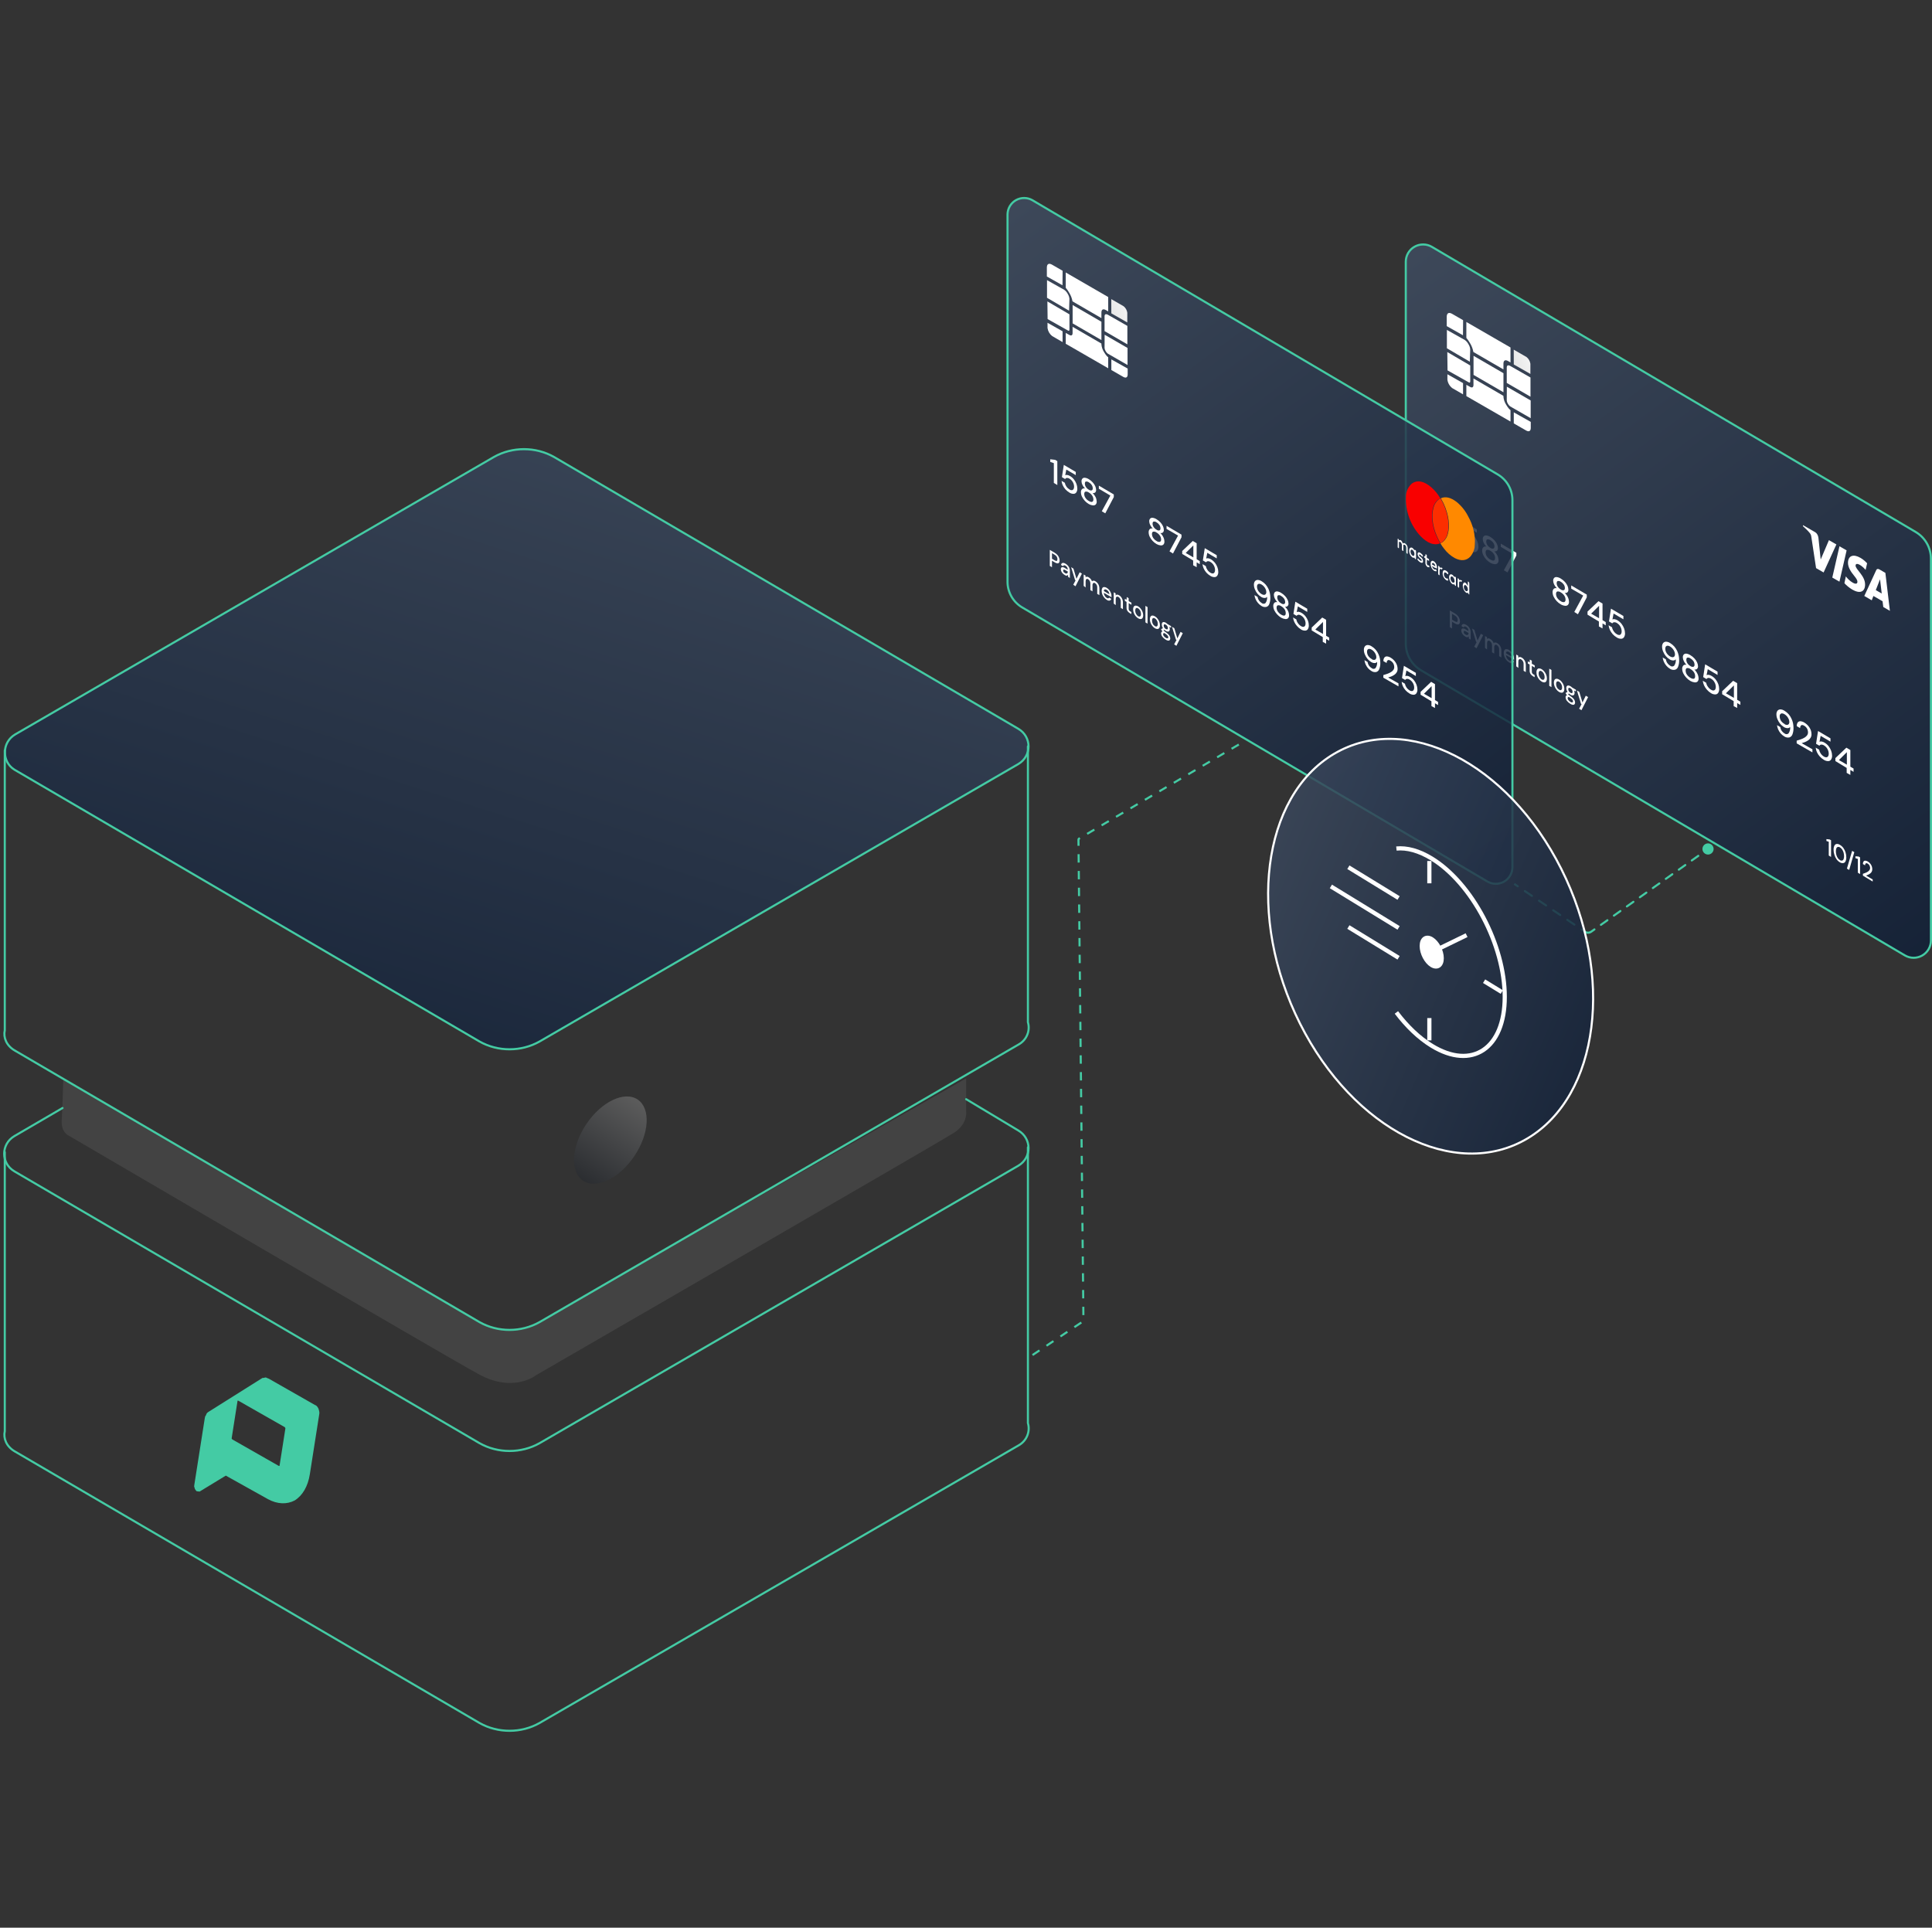 <svg width="461" height="460" viewBox="0 0 461 460" fill="none" xmlns="http://www.w3.org/2000/svg">
<rect x="0" y="0" width="461" height="460" fill="#333333" stroke="none"/>
<path d="M230.539 257.327V265.362C230.539 265.362 230.922 268.424 227.287 270.528C223.652 272.824 127.989 328.117 127.989 328.117C127.989 328.117 122.632 332.517 114.213 327.926C105.795 323.334 16.255 270.911 16.255 270.911C16.255 270.911 14.533 270.145 14.724 267.276C14.916 264.406 15.107 257.327 15.107 257.327L112.874 314.342C112.874 314.342 120.527 320.464 128.18 315.872C135.833 311.28 230.539 257.327 230.539 257.327Z" fill="white" fill-opacity="0.08"/>
<path d="M3.631 175.249L117.852 109.05C122.252 106.563 127.801 106.563 132.201 109.05L242.979 173.91C246.231 175.823 246.231 180.415 242.979 182.328L128.757 248.527C124.357 251.014 118.808 251.014 114.408 248.527L3.439 183.667C0.378 181.754 0.378 177.162 3.631 175.249Z" fill="url(#paint0_linear_157_107495)" fill-opacity="0.85"/>
<path d="M3.631 175.249L117.852 109.05C122.252 106.563 127.801 106.563 132.201 109.05L242.979 173.91C246.231 175.823 246.231 180.415 242.979 182.328L128.757 248.527C124.357 251.014 118.808 251.014 114.408 248.527L3.439 183.667C0.378 181.754 0.378 177.162 3.631 175.249Z" stroke="#44CBA4" stroke-width="0.5" stroke-miterlimit="10" stroke-linecap="round"/>
<path d="M245.273 178.119V243.935C245.847 245.848 245.081 248.144 242.977 249.292L128.755 315.491C124.355 317.978 118.807 317.978 114.406 315.491L3.437 250.631C1.524 249.483 0.759 247.57 1.141 245.848V179.076" stroke="#44CBA4" stroke-width="0.5" stroke-miterlimit="10" stroke-linecap="round"/>
<path d="M230.542 262.302L242.979 269.764C246.231 271.677 246.231 276.269 242.979 278.182L128.757 344.381C124.357 346.868 118.808 346.868 114.408 344.381L3.439 279.522C0.187 277.608 0.187 273.016 3.439 271.103L14.919 264.407" stroke="#44CBA4" stroke-width="0.5" stroke-miterlimit="10" stroke-linecap="round"/>
<path d="M245.273 273.781V339.597C245.847 341.51 245.081 343.806 242.977 344.954L128.755 411.152C124.355 413.64 118.807 413.64 114.406 411.152L3.437 346.293C1.524 345.145 0.759 343.232 1.141 341.51V274.929" stroke="#44CBA4" stroke-width="0.5" stroke-miterlimit="10" stroke-linecap="round"/>
<path d="M139.106 281.734C135.953 279.606 136.32 273.55 139.926 268.207C143.532 262.864 149.011 260.258 152.164 262.386C155.317 264.514 154.95 270.57 151.344 275.913C147.739 281.256 142.26 283.862 139.106 281.734Z" fill="url(#paint1_linear_157_107495)" fill-opacity="0.2"/>
<path d="M75.197 335.297L64.114 328.978C63.928 328.958 63.588 328.724 63.402 328.704C63.217 328.683 63.001 328.855 62.63 328.814L49.655 336.972C49.439 337.144 49.223 337.316 49.163 337.701C48.947 337.873 48.887 338.258 48.857 338.45L46.352 354.425C46.322 354.617 46.292 354.81 46.447 355.023C46.417 355.215 46.572 355.428 46.728 355.641C46.883 355.854 46.883 355.854 47.068 355.875C47.254 355.895 47.439 355.916 47.625 355.936L53.882 352.126L63.943 357.743C66.203 358.972 68.459 359.026 70.308 358.056C72.189 356.894 73.478 354.687 73.93 351.8L76.194 337.365C76.254 336.98 76.129 336.575 76.004 336.169C75.723 335.551 75.383 335.317 75.197 335.297ZM67.957 340.565C68.112 340.778 68.112 340.778 67.957 340.565C68.112 340.778 68.112 340.778 68.082 340.97L66.724 349.631L66.694 349.824L66.509 349.803L55.425 343.485L55.27 343.272C55.27 343.272 55.27 343.272 55.3 343.08L56.658 334.419L56.688 334.226L56.873 334.247L67.957 340.565Z" fill="#44CBA4"/>
<path d="M339.093 159.967L339.093 159.967C337.985 159.315 337.065 158.386 336.425 157.271C335.784 156.157 335.444 154.895 335.438 153.61V62.411C335.447 61.691 335.645 60.986 336.012 60.366C336.378 59.746 336.901 59.232 337.527 58.876C338.153 58.52 338.862 58.334 339.582 58.337C340.302 58.339 341.009 58.53 341.633 58.89C341.633 58.89 341.634 58.89 341.634 58.891L457.094 126.937L457.094 126.938C458.202 127.59 459.121 128.518 459.762 129.633C460.403 130.747 460.743 132.009 460.749 133.295L460.749 224.45C460.749 224.45 460.749 224.451 460.749 224.451C460.745 225.174 460.55 225.883 460.186 226.507C459.822 227.131 459.3 227.649 458.673 228.009C458.046 228.368 457.335 228.557 456.612 228.556C455.889 228.555 455.179 228.364 454.553 228.003L339.093 159.967Z" fill="url(#paint2_linear_157_107495)" fill-opacity="0.85" stroke="#44CBA4" stroke-width="0.5"/>
<path d="M361.206 86.975L365.171 89.231V86.799C365.078 86.169 364.749 85.598 364.251 85.2L361.195 83.437L361.206 86.975Z" fill="url(#paint3_linear_157_107495)"/>
<path d="M350.812 83.359C350.77 82.919 350.624 82.494 350.385 82.122C350.181 81.731 349.888 81.394 349.53 81.136L345.248 78.727V83.108L350.724 86.317L350.812 83.359Z" fill="url(#paint4_linear_157_107495)"/>
<path d="M349.117 76.406L346.478 74.883C345.689 74.445 345.207 74.719 345.207 75.628V77.819L349.084 80.009L349.117 76.406Z" fill="url(#paint5_linear_157_107495)"/>
<path d="M359.531 87.731V91.378L365.194 94.664V90.085L360.254 87.26C359.805 87.062 359.531 87.216 359.531 87.731Z" fill="url(#paint6_linear_157_107495)"/>
<path d="M359.531 95.563C359.557 95.844 359.651 96.114 359.805 96.351C359.935 96.597 360.118 96.81 360.342 96.975L365.238 99.79V95.563L359.553 92.277L359.531 95.563Z" fill="url(#paint7_linear_157_107495)"/>
<path d="M350.767 81.891C351.164 82.535 351.435 83.248 351.566 83.993L358.74 88.156V86.797C358.74 86.009 359.156 85.768 359.836 86.151L360.427 86.491V82.92L349.891 76.831V80.631C350.225 81.02 350.518 81.442 350.767 81.891V81.891Z" fill="url(#paint8_linear_157_107495)"/>
<path d="M351.604 89.462L358.745 93.602V89.057L351.604 84.906V89.462Z" fill="url(#paint9_linear_157_107495)"/>
<path d="M361.207 98.397V101.037L364.164 102.735C364.821 103.107 365.259 102.877 365.259 102.121V100.676L361.207 98.397Z" fill="url(#paint10_linear_157_107495)"/>
<path d="M360.055 97.531C359.809 97.236 359.589 96.921 359.397 96.589C359.028 96.016 358.803 95.362 358.74 94.683V94.464L351.588 90.313V91.846C351.588 92.427 351.282 92.602 350.789 92.328L349.891 91.824V94.519L360.427 100.597V97.87C360.307 97.75 360.175 97.673 360.055 97.531Z" fill="url(#paint11_linear_157_107495)"/>
<path d="M345.369 89.309V90.623C345.483 91.413 345.899 92.127 346.53 92.616L349.104 94.106V91.422L345.369 89.309Z" fill="url(#paint12_linear_157_107495)"/>
<path d="M350.822 90.984V87.216L345.346 84.007L345.4 88.388L350.439 91.225C350.669 91.389 350.822 91.291 350.822 90.984Z" fill="url(#paint13_linear_157_107495)"/>
<path d="M346.934 129.065V124.147L346.047 123.84V123.183L347.263 123.325L347.799 123.643V129.579L346.934 129.065Z" fill="white"/>
<path d="M350.831 131.464C350.459 131.243 350.119 130.97 349.823 130.654C349.553 130.348 349.328 130.005 349.155 129.635C348.995 129.29 348.895 128.919 348.859 128.54L349.67 129.022C349.733 129.357 349.867 129.675 350.064 129.953C350.267 130.251 350.532 130.501 350.842 130.687C351.013 130.811 351.222 130.873 351.433 130.862C351.515 130.851 351.593 130.822 351.661 130.776C351.729 130.731 351.786 130.67 351.827 130.599C351.932 130.416 351.981 130.207 351.97 129.997C351.968 129.592 351.858 129.195 351.652 128.847C351.466 128.508 351.194 128.225 350.864 128.025C350.661 127.878 350.413 127.804 350.163 127.817C350.076 127.824 349.992 127.852 349.919 127.9C349.847 127.948 349.787 128.014 349.747 128.091L348.947 127.62L349.418 124.575L352.386 126.328V127.116L350.042 125.736L349.768 127.149C349.919 127.068 350.094 127.044 350.261 127.083C350.52 127.12 350.767 127.213 350.984 127.357C351.353 127.57 351.676 127.853 351.937 128.19C352.195 128.522 352.401 128.891 352.55 129.285C352.689 129.657 352.763 130.049 352.769 130.446C352.79 130.777 352.706 131.107 352.528 131.388C352.456 131.499 352.357 131.592 352.24 131.656C352.124 131.721 351.994 131.757 351.86 131.76C351.495 131.768 351.136 131.665 350.831 131.464V131.464Z" fill="white"/>
<path d="M355.622 134.3C354.887 133.874 354.295 133.237 353.925 132.471C353.753 132.131 353.663 131.756 353.662 131.376C353.65 131.233 353.668 131.088 353.715 130.953C353.762 130.817 353.837 130.692 353.936 130.587C354.036 130.5 354.158 130.441 354.289 130.416C354.42 130.391 354.555 130.401 354.68 130.445C354.416 130.184 354.197 129.88 354.034 129.547C353.89 129.269 353.812 128.962 353.804 128.649C353.793 128.407 353.871 128.169 354.023 127.981C354.102 127.901 354.199 127.84 354.305 127.804C354.412 127.768 354.525 127.757 354.637 127.772C354.989 127.815 355.326 127.938 355.622 128.134C355.988 128.346 356.317 128.616 356.597 128.933C356.855 129.212 357.065 129.53 357.221 129.875C357.35 130.165 357.421 130.478 357.429 130.795C357.437 130.91 357.42 131.024 357.381 131.132C357.341 131.239 357.279 131.337 357.199 131.42C357.111 131.493 357.006 131.543 356.893 131.566C356.78 131.589 356.664 131.584 356.553 131.551C356.86 131.844 357.112 132.189 357.298 132.57C357.463 132.912 357.556 133.285 357.572 133.665C357.585 133.804 357.568 133.944 357.523 134.076C357.478 134.209 357.405 134.33 357.309 134.432C357.212 134.511 357.1 134.569 356.979 134.603C356.858 134.637 356.732 134.646 356.608 134.629C356.26 134.59 355.924 134.478 355.622 134.3V134.3ZM355.622 133.533C355.995 133.753 356.279 133.829 356.466 133.742C356.652 133.654 356.75 133.468 356.75 133.161C356.745 132.817 356.638 132.482 356.444 132.197C356.234 131.881 355.953 131.618 355.622 131.431C355.384 131.253 355.085 131.174 354.79 131.212C354.582 131.277 354.483 131.485 354.483 131.825C354.488 132.149 354.587 132.465 354.768 132.734C354.975 133.073 355.27 133.349 355.622 133.533V133.533ZM355.622 130.741C355.722 130.818 355.837 130.872 355.96 130.9C356.083 130.929 356.211 130.93 356.334 130.905C356.509 130.839 356.597 130.675 356.597 130.412C356.597 130.111 356.506 129.816 356.334 129.569C356.153 129.293 355.909 129.064 355.622 128.901C355.415 128.747 355.155 128.68 354.899 128.714C354.724 128.714 354.637 128.955 354.637 129.251C354.645 129.541 354.736 129.822 354.899 130.062C355.081 130.343 355.33 130.576 355.622 130.741V130.741Z" fill="white"/>
<path d="M358.841 136.086L360.966 132.187L358.107 130.5V129.723L361.82 131.913V132.57L359.707 136.601L358.841 136.086Z" fill="white"/>
<path d="M372.428 144.224C371.696 143.797 371.106 143.165 370.73 142.406C370.56 142.066 370.47 141.691 370.467 141.311C370.458 141.166 370.477 141.021 370.524 140.883C370.571 140.746 370.645 140.62 370.741 140.511C370.843 140.426 370.965 140.369 371.096 140.345C371.227 140.322 371.361 140.334 371.486 140.38C371.221 140.115 371.003 139.807 370.84 139.471C370.697 139.196 370.619 138.893 370.61 138.583C370.596 138.341 370.674 138.102 370.829 137.915C370.907 137.835 371.004 137.774 371.11 137.737C371.217 137.701 371.331 137.691 371.442 137.707C371.795 137.746 372.133 137.87 372.428 138.069C372.795 138.284 373.127 138.553 373.413 138.868C373.664 139.146 373.871 139.46 374.027 139.799C374.159 140.088 374.23 140.401 374.235 140.719C374.243 140.834 374.227 140.948 374.187 141.056C374.147 141.164 374.085 141.262 374.005 141.343C373.916 141.416 373.811 141.467 373.699 141.492C373.587 141.516 373.47 141.514 373.359 141.486C373.67 141.774 373.923 142.12 374.103 142.504C374.275 142.845 374.368 143.219 374.377 143.6C374.39 143.739 374.373 143.879 374.327 144.011C374.282 144.143 374.21 144.264 374.114 144.366C374.018 144.447 373.906 144.505 373.785 144.537C373.664 144.57 373.537 144.575 373.413 144.552C373.065 144.514 372.729 144.402 372.428 144.224V144.224ZM372.428 143.468C372.547 143.559 372.683 143.624 372.828 143.659C372.973 143.695 373.124 143.701 373.271 143.676C373.372 143.617 373.452 143.529 373.503 143.424C373.554 143.318 373.572 143.201 373.556 143.085C373.555 142.74 373.448 142.403 373.249 142.121C373.036 141.81 372.755 141.552 372.428 141.365C372.311 141.275 372.177 141.208 372.034 141.171C371.891 141.133 371.742 141.125 371.595 141.146C371.387 141.212 371.289 141.409 371.289 141.749C371.296 142.076 371.395 142.394 371.573 142.669C371.791 142.999 372.084 143.272 372.428 143.468V143.468ZM372.428 140.664C372.526 140.745 372.64 140.803 372.764 140.833C372.887 140.864 373.015 140.866 373.14 140.84C373.315 140.774 373.403 140.61 373.403 140.336C373.402 140.04 373.314 139.75 373.151 139.503C372.963 139.229 372.716 139 372.428 138.835C372.327 138.756 372.21 138.699 372.086 138.667C371.961 138.635 371.832 138.629 371.705 138.649C371.53 138.7 371.442 138.875 371.442 139.175C371.448 139.465 371.54 139.747 371.705 139.985C371.887 140.267 372.135 140.5 372.428 140.664V140.664Z" fill="white"/>
<path d="M375.646 146.032L377.771 142.122L374.912 140.468V139.702L378.625 141.892V142.538L376.511 146.58L375.646 146.032Z" fill="white"/>
<path d="M381.517 149.491V148.308L378.801 146.676V145.942L381.418 143.456L382.382 144.026V147.99L383.149 148.45V149.228L382.382 148.768V149.962L381.517 149.491ZM379.666 146.435L381.561 147.53V144.562L379.666 146.435Z" fill="white"/>
<path d="M385.81 152.132C385.433 151.917 385.093 151.644 384.803 151.321C384.533 151.015 384.308 150.672 384.135 150.303C383.975 149.956 383.872 149.587 383.828 149.208L384.65 149.689C384.712 150.025 384.847 150.342 385.044 150.62C385.241 150.924 385.507 151.175 385.821 151.354C385.993 151.479 386.201 151.541 386.413 151.529C386.494 151.519 386.572 151.489 386.641 151.444C386.709 151.398 386.766 151.338 386.807 151.267C386.908 151.082 386.957 150.874 386.95 150.664C386.945 150.26 386.836 149.864 386.632 149.514C386.446 149.176 386.174 148.892 385.843 148.693C385.64 148.545 385.393 148.472 385.142 148.485C385.054 148.492 384.969 148.52 384.894 148.568C384.82 148.616 384.758 148.681 384.715 148.758L383.927 148.287L384.398 145.243L387.366 146.995V147.784L385.022 146.404L384.748 147.827C384.897 147.742 385.073 147.715 385.241 147.751C385.497 147.794 385.743 147.887 385.964 148.025C386.328 148.248 386.651 148.534 386.917 148.868C387.177 149.199 387.384 149.569 387.53 149.963C387.67 150.334 387.744 150.727 387.749 151.124C387.768 151.452 387.684 151.778 387.508 152.055C387.437 152.168 387.338 152.261 387.221 152.326C387.105 152.392 386.974 152.426 386.84 152.428C386.475 152.435 386.116 152.332 385.81 152.132Z" fill="white"/>
<path d="M398.521 159.622C398.172 159.418 397.861 159.155 397.601 158.845C397.351 158.557 397.147 158.232 396.999 157.881C396.863 157.567 396.774 157.235 396.736 156.895L397.513 157.355C397.554 157.67 397.67 157.971 397.853 158.231C398.029 158.491 398.261 158.708 398.532 158.867C398.662 158.981 398.829 159.045 399.003 159.045C399.176 159.045 399.344 158.981 399.474 158.867C399.789 158.417 399.929 157.868 399.868 157.322C399.798 157.409 399.71 157.48 399.609 157.529C399.509 157.578 399.399 157.605 399.288 157.607C398.964 157.609 398.647 157.513 398.379 157.333C398.047 157.132 397.751 156.876 397.502 156.577C397.227 156.25 397.005 155.88 396.845 155.482C396.684 155.116 396.598 154.721 396.593 154.321C396.58 154.023 396.66 153.728 396.823 153.478C396.903 153.375 397.003 153.29 397.119 153.229C397.234 153.169 397.361 153.134 397.491 153.127C397.854 153.135 398.207 153.245 398.51 153.445C398.892 153.675 399.235 153.964 399.529 154.299C399.795 154.616 400.02 154.966 400.197 155.34C400.357 155.691 400.478 156.058 400.558 156.435C400.631 156.796 400.667 157.163 400.668 157.53C400.687 158.064 400.602 158.596 400.416 159.097C400.362 159.268 400.267 159.424 400.139 159.55C400.011 159.676 399.854 159.768 399.682 159.819C399.284 159.907 398.868 159.837 398.521 159.622V159.622ZM398.521 156.654C398.696 156.762 398.896 156.826 399.101 156.84C399.18 156.838 399.257 156.821 399.328 156.789C399.4 156.757 399.464 156.711 399.518 156.654C399.627 156.51 399.681 156.331 399.671 156.15C399.667 155.909 399.615 155.67 399.518 155.449C399.415 155.206 399.274 154.981 399.101 154.781C398.934 154.581 398.734 154.411 398.51 154.277C398.334 154.16 398.13 154.092 397.919 154.08C397.842 154.078 397.766 154.092 397.696 154.122C397.626 154.153 397.564 154.198 397.513 154.256C397.4 154.402 397.345 154.586 397.36 154.77C397.358 155.16 397.472 155.542 397.689 155.866C397.901 156.19 398.186 156.46 398.521 156.654V156.654Z" fill="white"/>
<path d="M403.353 162.502C402.986 162.286 402.654 162.017 402.367 161.703C402.08 161.401 401.84 161.057 401.655 160.684C401.485 160.344 401.395 159.969 401.392 159.589C401.384 159.444 401.405 159.298 401.454 159.161C401.503 159.023 401.579 158.897 401.677 158.789C401.777 158.704 401.897 158.647 402.026 158.624C402.155 158.601 402.288 158.612 402.411 158.658C402.146 158.396 401.931 158.088 401.776 157.749C401.633 157.474 401.555 157.171 401.546 156.862C401.529 156.621 401.603 156.382 401.754 156.194C401.833 156.114 401.929 156.053 402.036 156.015C402.142 155.977 402.255 155.963 402.367 155.975C402.719 156.023 403.056 156.15 403.353 156.347C403.72 156.562 404.052 156.832 404.338 157.147C404.593 157.421 404.8 157.736 404.952 158.078C405.087 158.366 405.161 158.679 405.171 158.998C405.177 159.113 405.159 159.228 405.118 159.336C405.076 159.443 405.012 159.541 404.93 159.622C404.841 159.695 404.736 159.747 404.624 159.771C404.512 159.796 404.395 159.794 404.284 159.764C404.598 160.05 404.852 160.396 405.028 160.783C405.201 161.123 405.294 161.497 405.302 161.878C405.316 162.016 405.301 162.156 405.257 162.288C405.214 162.42 405.143 162.542 405.05 162.645C404.954 162.725 404.841 162.783 404.72 162.815C404.599 162.847 404.473 162.852 404.349 162.831C403.998 162.791 403.659 162.679 403.353 162.502V162.502ZM403.353 161.747C403.736 161.966 404.01 162.031 404.207 161.955C404.404 161.878 404.481 161.67 404.481 161.363C404.479 161.02 404.377 160.685 404.185 160.399C403.965 160.091 403.681 159.833 403.353 159.644C403.236 159.553 403.102 159.487 402.959 159.449C402.816 159.411 402.667 159.403 402.52 159.425C402.323 159.49 402.214 159.688 402.214 160.027C402.221 160.354 402.32 160.673 402.499 160.947C402.72 161.274 403.012 161.548 403.353 161.747V161.747ZM403.353 158.943C403.454 159.021 403.571 159.077 403.696 159.107C403.82 159.137 403.95 159.141 404.076 159.118C404.167 159.073 404.242 159 404.289 158.909C404.336 158.818 404.354 158.715 404.338 158.614C404.337 158.313 404.246 158.019 404.076 157.771C403.887 157.5 403.64 157.276 403.353 157.114C403.253 157.032 403.137 156.973 403.012 156.941C402.887 156.909 402.757 156.904 402.63 156.928C402.466 156.982 402.378 157.158 402.378 157.453C402.385 157.742 402.472 158.022 402.63 158.264C402.812 158.546 403.06 158.779 403.353 158.943V158.943Z" fill="white"/>
<path d="M408.263 165.405C407.892 165.177 407.56 164.893 407.278 164.561C407.004 164.258 406.779 163.914 406.609 163.543C406.45 163.196 406.346 162.826 406.303 162.447L407.124 162.929C407.177 163.267 407.313 163.587 407.518 163.86C407.714 164.161 407.977 164.412 408.285 164.594C408.46 164.72 408.673 164.782 408.888 164.769C408.968 164.758 409.044 164.73 409.112 164.687C409.18 164.643 409.238 164.585 409.282 164.517C409.379 164.328 409.424 164.116 409.413 163.904C409.406 163.519 409.301 163.142 409.107 162.809C408.923 162.462 408.646 162.173 408.307 161.976C408.107 161.831 407.864 161.758 407.617 161.768C407.529 161.777 407.445 161.806 407.371 161.854C407.296 161.902 407.234 161.966 407.19 162.042L406.401 161.571L406.872 158.526L409.829 160.279V161.067L407.497 159.687L407.212 161.111C407.365 161.024 407.544 160.997 407.716 161.035C407.969 161.076 408.211 161.169 408.428 161.308C408.797 161.529 409.124 161.814 409.391 162.152C409.651 162.483 409.858 162.852 410.005 163.247C410.141 163.619 410.212 164.012 410.213 164.408C410.23 164.734 410.15 165.058 409.983 165.339C409.911 165.451 409.812 165.544 409.695 165.609C409.579 165.674 409.448 165.709 409.315 165.711C408.941 165.718 408.574 165.611 408.263 165.405V165.405Z" fill="white"/>
<path d="M413.677 168.505V167.311L410.928 165.658V164.946L413.545 162.459L414.509 163.018V166.994L415.276 167.443V168.22L414.509 167.771V168.943L413.677 168.505ZM411.826 165.439L413.732 166.534V163.555L411.826 165.439Z" fill="white"/>
<path d="M425.804 175.766C425.454 175.563 425.14 175.304 424.873 174.999C424.632 174.707 424.433 174.383 424.282 174.036C424.145 173.718 424.056 173.382 424.019 173.039L424.796 173.499C424.836 173.816 424.949 174.12 425.125 174.386C425.306 174.645 425.542 174.862 425.815 175.021C425.945 175.136 426.113 175.199 426.286 175.199C426.459 175.199 426.627 175.136 426.757 175.021C427.073 174.568 427.213 174.015 427.151 173.466C427.084 173.557 426.996 173.631 426.896 173.682C426.795 173.733 426.684 173.761 426.571 173.762C426.244 173.762 425.924 173.667 425.651 173.488C425.324 173.283 425.032 173.028 424.786 172.732C424.51 172.404 424.288 172.035 424.128 171.637C423.962 171.273 423.876 170.877 423.876 170.476C423.863 170.178 423.943 169.883 424.106 169.633C424.186 169.529 424.287 169.444 424.402 169.384C424.517 169.323 424.644 169.289 424.775 169.282C425.135 169.284 425.486 169.395 425.782 169.6C426.169 169.827 426.517 170.116 426.812 170.454C427.079 170.768 427.3 171.119 427.469 171.495C427.636 171.844 427.761 172.211 427.841 172.59C427.913 172.951 427.95 173.317 427.951 173.685C427.971 174.219 427.885 174.751 427.699 175.251C427.64 175.42 427.544 175.573 427.417 175.699C427.289 175.824 427.135 175.918 426.965 175.974C426.566 176.058 426.15 175.983 425.804 175.766V175.766ZM425.804 172.798C425.979 172.916 426.185 172.98 426.396 172.984C426.474 172.986 426.552 172.97 426.624 172.937C426.696 172.905 426.76 172.858 426.812 172.798C426.921 172.658 426.975 172.483 426.965 172.305C426.962 172.064 426.909 171.825 426.812 171.604C426.705 171.363 426.565 171.138 426.396 170.936C426.228 170.736 426.028 170.566 425.804 170.432C425.628 170.315 425.424 170.247 425.213 170.235C425.136 170.23 425.059 170.243 424.989 170.274C424.918 170.304 424.856 170.351 424.807 170.41C424.694 170.557 424.639 170.74 424.654 170.925C424.652 171.315 424.766 171.696 424.983 172.02C425.219 172.349 425.531 172.616 425.892 172.798H425.804Z" fill="white"/>
<path d="M428.709 177.388V176.742C429.059 176.647 429.399 176.538 429.728 176.414C430.03 176.312 430.321 176.176 430.593 176.008C430.827 175.871 431.032 175.689 431.195 175.472C431.342 175.264 431.419 175.014 431.414 174.76C431.411 174.57 431.382 174.382 431.327 174.201C431.267 173.999 431.171 173.809 431.042 173.643C430.898 173.457 430.72 173.3 430.516 173.183C430.188 172.985 429.947 172.953 429.782 173.084C429.691 173.168 429.622 173.272 429.58 173.389C429.538 173.505 429.525 173.63 429.541 173.752L428.731 173.281C428.705 172.958 428.794 172.636 428.983 172.372C429.06 172.281 429.158 172.209 429.268 172.163C429.379 172.117 429.499 172.099 429.618 172.109C429.946 172.14 430.261 172.249 430.538 172.427C431.042 172.723 431.466 173.136 431.776 173.632C432.083 174.104 432.247 174.656 432.247 175.22C432.256 175.521 432.176 175.818 432.017 176.074C431.873 176.318 431.674 176.524 431.436 176.676C431.2 176.839 430.947 176.975 430.68 177.082C430.426 177.184 430.167 177.272 429.903 177.345L432.466 178.801V179.546L428.709 177.388Z" fill="white"/>
<path d="M435.22 181.331C434.845 181.108 434.505 180.831 434.212 180.509C433.94 180.209 433.715 179.869 433.544 179.501C433.384 179.156 433.284 178.785 433.248 178.406L434.059 178.888C434.123 179.223 434.258 179.54 434.453 179.819C434.656 180.117 434.921 180.368 435.23 180.553C435.405 180.67 435.612 180.728 435.822 180.717C435.902 180.706 435.979 180.678 436.047 180.634C436.115 180.591 436.173 180.533 436.216 180.465C436.321 180.282 436.37 180.073 436.359 179.863C436.357 179.458 436.247 179.061 436.041 178.713C435.855 178.374 435.583 178.091 435.252 177.891C435.049 177.744 434.802 177.67 434.551 177.683C434.465 177.69 434.381 177.719 434.308 177.767C434.235 177.814 434.176 177.88 434.135 177.957L433.336 177.486L433.807 174.441L436.775 176.194V176.982L434.431 175.602L434.157 177.015C434.308 176.935 434.482 176.908 434.65 176.939C434.907 176.985 435.153 177.081 435.373 177.223C435.741 177.436 436.065 177.719 436.326 178.056C436.586 178.387 436.793 178.756 436.939 179.151C437.078 179.522 437.152 179.915 437.158 180.312C437.178 180.643 437.093 180.972 436.917 181.254C436.844 181.365 436.746 181.458 436.629 181.523C436.513 181.587 436.382 181.623 436.249 181.626C435.885 181.629 435.527 181.526 435.22 181.331V181.331Z" fill="white"/>
<path d="M440.642 184.43V183.247L437.947 181.615V180.903L440.565 178.417L441.518 178.987V182.951L442.284 183.4V184.189L441.518 183.729V184.923L440.642 184.43ZM438.791 181.374L440.685 182.469V179.49L438.791 181.374Z" fill="white"/>
<path d="M345.939 149.656V145.669L347.166 146.392C347.42 146.543 347.649 146.731 347.845 146.951C348.015 147.148 348.149 147.375 348.239 147.619C348.324 147.835 348.369 148.066 348.371 148.298C348.375 148.481 348.334 148.661 348.25 148.824C348.206 148.889 348.145 148.942 348.074 148.977C348.003 149.011 347.924 149.027 347.845 149.021C347.601 148.996 347.367 148.909 347.166 148.769L346.476 148.364V149.974L345.939 149.656ZM346.476 147.871L347.144 148.265C347.385 148.408 347.571 148.451 347.67 148.397C347.768 148.342 347.834 148.199 347.834 147.98C347.836 147.768 347.779 147.56 347.67 147.378C347.543 147.166 347.361 146.992 347.144 146.874L346.476 146.48V147.871Z" fill="white"/>
<path d="M349.6 151.868C349.403 151.758 349.229 151.613 349.085 151.44C348.955 151.295 348.851 151.128 348.778 150.948C348.715 150.795 348.682 150.631 348.68 150.466C348.68 150.192 348.778 150.028 348.964 149.973C349.249 149.947 349.532 150.034 349.753 150.214L350.399 150.586C350.407 150.385 350.359 150.185 350.26 150.009C350.162 149.833 350.016 149.688 349.841 149.589C349.73 149.51 349.593 149.475 349.457 149.491C349.348 149.491 349.282 149.589 349.26 149.732L348.734 149.425C348.734 149.347 348.751 149.269 348.783 149.197C348.815 149.125 348.862 149.061 348.921 149.009C348.975 148.965 349.039 148.932 349.106 148.913C349.174 148.894 349.245 148.89 349.315 148.899C349.502 148.93 349.68 148.997 349.841 149.097C350.171 149.289 350.45 149.56 350.651 149.885C350.832 150.19 350.926 150.538 350.925 150.893V152.634L350.476 152.36V151.846C350.442 151.901 350.398 151.949 350.345 151.986C350.292 152.024 350.232 152.051 350.169 152.065C349.961 152.075 349.757 152.004 349.6 151.868V151.868ZM349.709 151.44C349.813 151.518 349.942 151.554 350.071 151.539C350.119 151.538 350.166 151.527 350.21 151.506C350.253 151.485 350.292 151.455 350.323 151.418C350.376 151.305 350.409 151.182 350.421 151.057L349.83 150.707C349.704 150.61 349.55 150.56 349.392 150.564C349.304 150.564 349.26 150.674 349.26 150.805C349.258 150.939 349.3 151.07 349.381 151.178C349.472 151.28 349.584 151.362 349.709 151.418V151.44Z" fill="white"/>
<path d="M351.762 154.32L352.353 153.225L352.211 153.137L351.236 149.972L351.806 150.312L352.562 152.842L353.35 151.232L353.909 151.56L352.321 154.704L351.762 154.32Z" fill="white"/>
<path d="M354.35 154.606V151.78L354.821 152.054V152.481C354.856 152.432 354.902 152.393 354.955 152.367C355.009 152.34 355.068 152.327 355.127 152.327C355.291 152.33 355.451 152.379 355.587 152.47C355.975 152.694 356.267 153.052 356.409 153.477C356.45 153.424 356.503 153.382 356.564 153.353C356.625 153.325 356.692 153.311 356.759 153.313C356.935 153.306 357.108 153.356 357.252 153.456C357.556 153.637 357.809 153.894 357.986 154.2C358.164 154.537 358.255 154.914 358.249 155.296V156.895L357.712 156.588V155.022C357.727 154.807 357.684 154.592 357.588 154.399C357.491 154.207 357.345 154.043 357.164 153.926C356.978 153.817 356.836 153.806 356.715 153.926C356.646 154.005 356.594 154.097 356.564 154.197C356.534 154.298 356.526 154.403 356.54 154.507V155.964L356.014 155.657V154.047C356.027 153.831 355.982 153.616 355.884 153.424C355.786 153.231 355.638 153.068 355.456 152.952C355.27 152.842 355.127 152.831 355.007 152.952C354.886 153.072 354.831 153.236 354.831 153.532V154.989L354.35 154.606Z" fill="white"/>
<path d="M360.052 158.044C359.805 157.898 359.589 157.705 359.416 157.475C359.225 157.246 359.074 156.987 358.967 156.708C358.868 156.431 358.816 156.138 358.814 155.843C358.803 155.603 358.856 155.365 358.967 155.153C359.013 155.076 359.077 155.012 359.153 154.966C359.23 154.92 359.316 154.894 359.405 154.89C359.639 154.893 359.867 154.961 360.063 155.087C360.306 155.234 360.522 155.423 360.698 155.646C360.872 155.873 361.012 156.123 361.114 156.391C361.207 156.636 361.255 156.895 361.256 157.157V157.278C361.261 157.325 361.261 157.373 361.256 157.42L359.34 156.325C359.354 156.593 359.437 156.853 359.581 157.081C359.694 157.288 359.86 157.462 360.063 157.584C360.173 157.665 360.309 157.704 360.446 157.694C360.496 157.685 360.542 157.663 360.581 157.631C360.619 157.598 360.648 157.555 360.665 157.508L361.202 157.825C361.177 157.926 361.127 158.018 361.056 158.093C360.985 158.168 360.895 158.223 360.796 158.253C360.665 158.275 360.53 158.268 360.401 158.232C360.272 158.196 360.153 158.132 360.052 158.044ZM360.052 155.58C359.917 155.49 359.752 155.454 359.592 155.482C359.449 155.482 359.373 155.657 359.34 155.876L360.731 156.697C360.719 156.469 360.651 156.247 360.534 156.051C360.413 155.858 360.248 155.696 360.052 155.58V155.58Z" fill="white"/>
<path d="M361.801 159.01V156.195L362.272 156.469V156.984C362.304 156.924 362.351 156.873 362.409 156.837C362.466 156.8 362.532 156.779 362.6 156.776C362.784 156.77 362.964 156.824 363.115 156.929C363.414 157.102 363.657 157.356 363.816 157.663C363.998 157.999 364.088 158.376 364.079 158.758V160.379L363.553 160.072V158.517C363.573 158.286 363.528 158.054 363.424 157.847C363.319 157.64 363.159 157.466 362.962 157.345C362.89 157.298 362.806 157.273 362.721 157.273C362.635 157.273 362.551 157.298 362.48 157.345C362.348 157.433 362.294 157.619 362.294 157.915V159.372L361.801 159.01Z" fill="white"/>
<path d="M365.776 161.364C365.545 161.226 365.347 161.039 365.196 160.817C365.047 160.562 364.974 160.269 364.988 159.973V158.572L364.561 158.331V157.816L364.988 158.068L365.042 157.389L365.513 157.662V158.385L366.203 158.791V159.305L365.513 158.889V160.28C365.503 160.41 365.534 160.541 365.601 160.653C365.675 160.767 365.777 160.861 365.897 160.926L366.181 161.091V161.605L365.776 161.364Z" fill="white"/>
<path d="M367.853 162.645C367.614 162.493 367.4 162.305 367.218 162.087C367.032 161.852 366.884 161.59 366.78 161.309C366.672 161.03 366.616 160.733 366.616 160.433C366.6 160.195 366.658 159.958 366.78 159.754C366.83 159.68 366.897 159.619 366.975 159.575C367.053 159.532 367.14 159.507 367.229 159.502C367.454 159.503 367.674 159.567 367.864 159.688C368.109 159.838 368.324 160.031 368.5 160.258C368.689 160.492 368.841 160.754 368.949 161.035C369.057 161.315 369.113 161.612 369.113 161.912C369.127 162.149 369.07 162.386 368.949 162.591C368.898 162.664 368.832 162.725 368.754 162.769C368.676 162.813 368.589 162.838 368.5 162.842C368.269 162.843 368.044 162.774 367.853 162.645ZM367.853 162.131C367.957 162.199 368.08 162.234 368.204 162.229C368.257 162.224 368.309 162.206 368.355 162.178C368.4 162.149 368.439 162.111 368.467 162.065C368.541 161.92 368.575 161.757 368.565 161.594C368.568 161.392 368.535 161.192 368.467 161.002C368.414 160.827 368.329 160.664 368.215 160.521C368.118 160.385 367.995 160.27 367.853 160.181C367.751 160.111 367.627 160.076 367.503 160.082C367.448 160.083 367.395 160.098 367.348 160.127C367.302 160.156 367.264 160.198 367.24 160.247C367.164 160.392 367.13 160.555 367.142 160.718C367.14 160.919 367.174 161.119 367.24 161.309C367.299 161.481 367.388 161.64 367.503 161.78C367.593 161.921 367.713 162.041 367.853 162.131V162.131Z" fill="white"/>
<path d="M369.67 163.664V159.567L370.196 159.874V163.97L369.67 163.664Z" fill="white"/>
<path d="M372.022 165.121C371.775 164.975 371.559 164.781 371.387 164.552C371.194 164.32 371.042 164.057 370.938 163.774C370.83 163.495 370.774 163.197 370.774 162.898C370.759 162.66 370.817 162.424 370.938 162.219C370.988 162.145 371.055 162.084 371.133 162.04C371.211 161.997 371.298 161.971 371.387 161.967C371.614 161.965 371.836 162.034 372.022 162.164C372.271 162.304 372.487 162.494 372.657 162.723C372.847 162.957 372.998 163.219 373.106 163.5C373.215 163.78 373.27 164.077 373.271 164.376C373.286 164.614 373.229 164.851 373.106 165.055C373.056 165.129 372.989 165.19 372.911 165.234C372.834 165.278 372.747 165.303 372.657 165.307C372.432 165.308 372.211 165.244 372.022 165.121V165.121ZM372.022 164.595C372.125 164.666 372.248 164.701 372.373 164.694C372.426 164.689 372.478 164.671 372.523 164.642C372.569 164.614 372.607 164.575 372.636 164.53C372.711 164.385 372.745 164.222 372.734 164.059C372.737 163.857 372.704 163.657 372.636 163.467C372.577 163.296 372.488 163.136 372.373 162.996C372.278 162.868 372.159 162.76 372.022 162.679C371.92 162.608 371.796 162.573 371.672 162.58C371.618 162.586 371.567 162.603 371.521 162.632C371.476 162.66 371.437 162.699 371.409 162.744C371.333 162.889 371.299 163.052 371.31 163.215C371.307 163.417 371.341 163.617 371.409 163.807C371.47 163.981 371.558 164.143 371.672 164.289C371.772 164.399 371.891 164.492 372.022 164.563V164.595Z" fill="white"/>
<path d="M374.728 165.776C374.599 165.701 374.478 165.613 374.366 165.513L374.158 165.634L374.29 165.776L374.509 165.962L374.903 166.236C375.184 166.417 375.426 166.651 375.615 166.926C375.753 167.138 375.829 167.385 375.834 167.638C375.845 167.783 375.802 167.927 375.714 168.043C375.671 168.097 375.616 168.14 375.553 168.166C375.489 168.193 375.42 168.204 375.352 168.196C375.128 168.176 374.912 168.096 374.728 167.966C374.405 167.779 374.119 167.534 373.885 167.244C373.686 166.998 373.575 166.694 373.567 166.378C373.562 166.271 373.589 166.164 373.644 166.072C373.708 165.985 373.801 165.923 373.906 165.896C373.841 165.829 373.783 165.756 373.731 165.677L373.589 165.48V165.338L374.016 165.097C373.838 164.823 373.739 164.504 373.731 164.177C373.719 164.021 373.762 163.866 373.852 163.739C373.889 163.684 373.94 163.641 374 163.612C374.059 163.583 374.125 163.57 374.191 163.575C374.382 163.585 374.567 163.645 374.728 163.75C374.867 163.836 374.996 163.939 375.111 164.056L376.031 164.593V164.998L375.593 164.768C375.669 164.953 375.709 165.15 375.714 165.349C375.727 165.508 375.684 165.667 375.593 165.798C375.553 165.847 375.504 165.888 375.447 165.916C375.39 165.944 375.328 165.96 375.265 165.962C375.072 165.952 374.885 165.888 374.728 165.776ZM374.06 166.608C374.065 166.787 374.135 166.959 374.257 167.09C374.385 167.256 374.545 167.393 374.728 167.495C374.854 167.588 375.01 167.631 375.166 167.616C375.286 167.616 375.341 167.506 375.341 167.364C375.334 167.238 375.293 167.117 375.221 167.014C375.103 166.855 374.958 166.718 374.794 166.608C374.644 166.52 374.502 166.421 374.366 166.313C374.322 166.308 374.278 166.314 374.236 166.329C374.194 166.344 374.156 166.368 374.125 166.4C374.083 166.461 374.06 166.534 374.06 166.608V166.608ZM374.728 165.305C374.779 165.347 374.839 165.376 374.904 165.392C374.968 165.407 375.036 165.407 375.1 165.393C375.188 165.393 375.243 165.25 375.243 165.075C375.241 164.904 375.191 164.737 375.1 164.593C375.006 164.449 374.878 164.328 374.728 164.243C374.676 164.198 374.614 164.166 374.547 164.151C374.48 164.135 374.411 164.137 374.345 164.155C374.257 164.155 374.202 164.297 374.202 164.462C374.204 164.632 374.253 164.799 374.345 164.944C374.441 165.093 374.573 165.217 374.728 165.305Z" fill="white"/>
<path d="M376.797 169.117L377.389 168.022L377.246 167.934L376.271 164.769L376.841 165.109L377.597 167.639L378.385 166.018L378.944 166.346L377.356 169.479L376.797 169.117Z" fill="white"/>
<path d="M436.365 204.156V200.87L435.807 200.684V200.235L436.573 200.312L436.913 200.509V204.495L436.365 204.156Z" fill="white"/>
<path d="M439.04 205.788C438.721 205.604 438.444 205.353 438.229 205.054C437.993 204.722 437.815 204.351 437.704 203.959C437.58 203.577 437.517 203.178 437.518 202.776C437.504 202.445 437.567 202.114 437.704 201.812C437.749 201.704 437.821 201.609 437.913 201.536C438.005 201.463 438.114 201.415 438.229 201.396C438.517 201.37 438.804 201.448 439.04 201.615C439.357 201.802 439.633 202.052 439.85 202.349C440.074 202.664 440.247 203.011 440.365 203.378C440.488 203.764 440.551 204.167 440.551 204.572C440.565 204.904 440.502 205.234 440.365 205.536C440.321 205.643 440.251 205.737 440.161 205.81C440.071 205.883 439.964 205.931 439.85 205.952C439.569 205.996 439.282 205.937 439.04 205.788ZM439.04 205.251C439.112 205.303 439.194 205.34 439.28 205.358C439.367 205.377 439.457 205.378 439.544 205.361C439.623 205.34 439.697 205.3 439.758 205.245C439.819 205.189 439.865 205.12 439.894 205.043C439.982 204.809 440.023 204.559 440.015 204.309C440.015 204.009 439.975 203.711 439.894 203.422C439.813 203.162 439.695 202.915 439.544 202.688C439.407 202.498 439.236 202.334 439.04 202.206C438.888 202.106 438.704 202.067 438.525 202.097C438.448 202.121 438.378 202.162 438.319 202.217C438.26 202.272 438.215 202.339 438.186 202.414C438.097 202.649 438.056 202.898 438.065 203.148C438.065 203.448 438.105 203.747 438.186 204.035C438.261 204.296 438.375 204.543 438.525 204.769C438.663 204.963 438.838 205.126 439.04 205.251V205.251Z" fill="white"/>
<path d="M440.699 207.279L441.937 203.04L442.463 203.347L441.236 207.596L440.699 207.279Z" fill="white"/>
<path d="M443.302 208.252V204.966L442.732 204.78V204.331L443.51 204.397L443.839 204.605V208.581L443.302 208.252Z" fill="white"/>
<path d="M444.514 208.952V208.514C444.734 208.445 444.949 208.365 445.16 208.273C445.353 208.2 445.537 208.105 445.708 207.988C445.859 207.89 445.989 207.764 446.091 207.616C446.182 207.472 446.232 207.305 446.234 207.134C446.232 207.004 446.21 206.874 446.168 206.751C446.137 206.619 446.077 206.495 445.993 206.389C445.908 206.266 445.795 206.165 445.664 206.094C445.456 205.962 445.292 205.951 445.193 206.039C445.135 206.099 445.09 206.172 445.064 206.251C445.037 206.331 445.029 206.415 445.04 206.499L444.514 206.181C444.5 205.966 444.553 205.751 444.667 205.568C444.715 205.504 444.779 205.454 444.851 205.421C444.924 205.388 445.004 205.375 445.084 205.382C445.289 205.396 445.489 205.46 445.664 205.568C445.988 205.761 446.26 206.032 446.453 206.356C446.654 206.686 446.757 207.066 446.748 207.452C446.749 207.654 446.701 207.853 446.606 208.032C446.512 208.195 446.385 208.337 446.234 208.448C446.086 208.563 445.924 208.659 445.752 208.733L445.259 208.93L446.847 209.872V210.365L444.514 208.952Z" fill="white"/>
<path d="M438.185 129.919L435.136 136.606L433.337 135.568L432.216 128.171C432.157 127.719 432.089 127.529 431.839 127.202C431.444 126.701 430.774 126.06 430.193 125.552L430.239 125.329L433.138 127.005C433.505 127.224 433.824 127.723 433.897 128.306L434.441 133.511L436.404 128.901L438.185 129.919ZM445.032 139.581C445.11 137.394 442.71 135.885 442.763 134.932C442.774 134.633 443.024 134.455 443.504 134.659C443.743 134.761 444.424 135.123 445.16 135.991L445.517 134.413C445.12 133.987 444.594 133.5 443.933 133.121C442.245 132.143 441.03 132.586 440.954 134.193C440.893 135.371 441.732 136.543 442.359 137.314C443.006 138.105 443.217 138.487 443.203 138.861C443.183 139.421 442.643 139.346 442.165 139.085C441.302 138.605 440.817 138.008 440.441 137.545L440.102 139.161C440.497 139.625 441.224 140.25 441.976 140.689C443.756 141.726 444.971 141.283 445.032 139.581ZM449.376 144.848L450.954 145.765L449.874 136.703L448.424 135.865C448.093 135.685 447.81 135.749 447.687 136.063L444.844 142.214L446.624 143.251L447.017 142.217L449.201 143.475L449.376 144.848ZM447.591 140.815L448.602 138.23L449.004 141.633L447.591 140.815ZM440.625 131.336L438.916 138.801L437.209 137.822L438.919 130.358L440.625 131.336Z" fill="white"/>
<path d="M243.918 144.955L243.918 144.955C242.854 144.329 241.971 143.437 241.356 142.367C240.741 141.297 240.414 140.085 240.408 138.851V51.157C240.418 50.467 240.608 49.791 240.959 49.197C241.311 48.602 241.812 48.109 242.412 47.767C243.013 47.426 243.693 47.248 244.384 47.25C245.075 47.252 245.753 47.435 246.351 47.781C246.351 47.781 246.352 47.781 246.352 47.781L357.373 113.212L357.373 113.212C358.437 113.838 359.32 114.73 359.935 115.8C360.551 116.87 360.877 118.082 360.883 119.317V206.967C360.879 207.661 360.693 208.341 360.343 208.94C359.994 209.539 359.493 210.036 358.892 210.381C358.29 210.726 357.608 210.907 356.915 210.906C356.221 210.905 355.541 210.722 354.94 210.376C354.94 210.376 354.94 210.375 354.939 210.375L243.918 144.955Z" fill="url(#paint14_linear_157_107495)" fill-opacity="0.85" stroke="#44CBA4" stroke-width="0.5"/>
<path d="M265.175 74.778L268.987 76.947V74.609C268.897 74.003 268.581 73.454 268.102 73.072L265.164 71.376L265.175 74.778Z" fill="url(#paint15_linear_157_107495)"/>
<path d="M255.18 71.302C255.14 70.878 254.999 70.47 254.769 70.111C254.573 69.736 254.292 69.411 253.948 69.164L249.83 66.847V71.059L255.096 74.145L255.18 71.302Z" fill="url(#paint16_linear_157_107495)"/>
<path d="M253.553 64.614L251.015 63.15C250.256 62.729 249.793 62.992 249.793 63.866V65.973L253.521 68.079L253.553 64.614Z" fill="url(#paint17_linear_157_107495)"/>
<path d="M263.561 75.504V79.011L269.005 82.17V77.768L264.256 75.051C263.824 74.861 263.561 75.009 263.561 75.504Z" fill="url(#paint18_linear_157_107495)"/>
<path d="M263.561 83.036C263.586 83.306 263.676 83.567 263.824 83.794C263.949 84.031 264.125 84.236 264.34 84.394L269.047 87.101V83.036L263.582 79.876L263.561 83.036Z" fill="url(#paint19_linear_157_107495)"/>
<path d="M255.143 69.889C255.525 70.508 255.786 71.194 255.912 71.911L262.81 75.913V74.607C262.81 73.849 263.21 73.617 263.863 73.986L264.432 74.312V70.879L254.301 65.023V68.678C254.622 69.052 254.904 69.458 255.143 69.889V69.889Z" fill="url(#paint20_linear_157_107495)"/>
<path d="M255.945 77.17L262.812 81.151V76.78L255.945 72.789V77.17Z" fill="url(#paint21_linear_157_107495)"/>
<path d="M265.182 85.763V88.301L268.025 89.934C268.657 90.292 269.078 90.071 269.078 89.344V87.954L265.182 85.763Z" fill="url(#paint22_linear_157_107495)"/>
<path d="M264.074 84.93C263.838 84.647 263.627 84.344 263.442 84.025C263.087 83.474 262.87 82.845 262.81 82.192V81.982L255.933 77.99V79.465C255.933 80.023 255.638 80.191 255.164 79.928L254.301 79.444V82.034L264.432 87.879V85.257C264.316 85.141 264.19 85.067 264.074 84.93Z" fill="url(#paint23_linear_157_107495)"/>
<path d="M249.951 77.02V78.284C250.061 79.043 250.461 79.731 251.068 80.201L253.542 81.633V79.053L249.951 77.02Z" fill="url(#paint24_linear_157_107495)"/>
<path d="M255.186 78.634V75.011L249.92 71.925L249.973 76.138L254.817 78.865C255.038 79.023 255.186 78.929 255.186 78.634Z" fill="url(#paint25_linear_157_107495)"/>
<path d="M251.459 115.249V110.521L250.605 110.226V109.594L251.774 109.731L252.291 110.036V115.744L251.459 115.249Z" fill="white"/>
<path d="M255.196 117.558C254.838 117.345 254.512 117.083 254.228 116.779C253.968 116.484 253.752 116.154 253.585 115.799C253.431 115.467 253.335 115.111 253.301 114.746L254.08 115.209C254.14 115.532 254.27 115.837 254.459 116.105C254.654 116.391 254.91 116.632 255.207 116.81C255.371 116.93 255.572 116.99 255.776 116.979C255.854 116.968 255.929 116.94 255.995 116.896C256.06 116.853 256.115 116.794 256.155 116.726C256.255 116.55 256.303 116.349 256.292 116.147C256.29 115.757 256.185 115.376 255.986 115.041C255.808 114.715 255.546 114.443 255.228 114.251C255.033 114.109 254.795 114.038 254.554 114.051C254.47 114.057 254.39 114.085 254.32 114.131C254.25 114.177 254.193 114.24 254.154 114.314L253.385 113.861L253.838 110.934L256.692 112.619V113.377L254.438 112.05L254.175 113.408C254.32 113.33 254.488 113.308 254.649 113.345C254.897 113.38 255.135 113.47 255.344 113.609C255.698 113.814 256.009 114.085 256.26 114.409C256.508 114.729 256.707 115.084 256.85 115.462C256.983 115.82 257.054 116.197 257.061 116.578C257.081 116.897 257 117.214 256.829 117.484C256.759 117.592 256.664 117.68 256.552 117.743C256.44 117.805 256.314 117.839 256.186 117.842C255.835 117.85 255.49 117.751 255.196 117.558V117.558Z" fill="white"/>
<path d="M259.81 120.283C259.103 119.873 258.534 119.261 258.178 118.525C258.013 118.198 257.927 117.837 257.925 117.471C257.914 117.334 257.931 117.195 257.977 117.064C258.022 116.934 258.094 116.814 258.189 116.713C258.285 116.629 258.403 116.572 258.528 116.548C258.654 116.524 258.784 116.534 258.905 116.576C258.65 116.326 258.44 116.034 258.283 115.713C258.145 115.445 258.069 115.15 258.062 114.849C258.051 114.616 258.126 114.388 258.273 114.207C258.349 114.13 258.442 114.072 258.544 114.037C258.646 114.002 258.756 113.992 258.863 114.007C259.201 114.047 259.526 114.166 259.81 114.354C260.162 114.558 260.479 114.818 260.748 115.123C260.995 115.39 261.198 115.696 261.348 116.029C261.472 116.308 261.54 116.608 261.548 116.913C261.555 117.023 261.539 117.133 261.501 117.237C261.463 117.34 261.404 117.434 261.327 117.514C261.242 117.584 261.14 117.632 261.032 117.654C260.924 117.676 260.812 117.671 260.706 117.64C261 117.922 261.243 118.253 261.422 118.619C261.581 118.949 261.67 119.307 261.685 119.672C261.698 119.806 261.682 119.941 261.638 120.068C261.594 120.195 261.524 120.312 261.432 120.41C261.339 120.486 261.231 120.542 261.115 120.575C260.999 120.608 260.878 120.616 260.758 120.599C260.423 120.562 260.1 120.455 259.81 120.283V120.283ZM259.81 119.546C260.169 119.757 260.442 119.83 260.621 119.746C260.8 119.662 260.895 119.483 260.895 119.188C260.89 118.857 260.787 118.535 260.6 118.261C260.399 117.957 260.128 117.704 259.81 117.524C259.581 117.353 259.294 117.277 259.01 117.313C258.81 117.377 258.715 117.577 258.715 117.903C258.719 118.215 258.815 118.519 258.989 118.777C259.188 119.103 259.472 119.369 259.81 119.546V119.546ZM259.81 116.861C259.906 116.935 260.017 116.987 260.135 117.014C260.254 117.042 260.376 117.043 260.495 117.019C260.664 116.955 260.748 116.797 260.748 116.545C260.748 116.255 260.66 115.972 260.495 115.734C260.32 115.469 260.086 115.249 259.81 115.091C259.611 114.944 259.362 114.88 259.115 114.912C258.947 114.912 258.863 115.144 258.863 115.428C258.87 115.707 258.958 115.977 259.115 116.208C259.29 116.479 259.529 116.703 259.81 116.861V116.861Z" fill="white"/>
<path d="M262.903 122.002L264.946 118.252L262.197 116.631V115.883L265.767 117.989V118.621L263.735 122.497L262.903 122.002Z" fill="white"/>
<path d="M275.968 129.827C275.264 129.416 274.696 128.808 274.335 128.078C274.172 127.751 274.085 127.391 274.082 127.025C274.073 126.886 274.092 126.746 274.137 126.614C274.182 126.482 274.253 126.361 274.346 126.256C274.443 126.174 274.561 126.119 274.687 126.097C274.812 126.075 274.942 126.086 275.062 126.13C274.808 125.875 274.598 125.58 274.44 125.256C274.304 124.992 274.228 124.7 274.219 124.403C274.206 124.17 274.281 123.94 274.43 123.761C274.505 123.683 274.598 123.624 274.701 123.59C274.803 123.555 274.913 123.545 275.02 123.56C275.359 123.598 275.684 123.717 275.968 123.908C276.321 124.115 276.64 124.374 276.915 124.677C277.156 124.944 277.355 125.245 277.505 125.572C277.632 125.85 277.7 126.151 277.705 126.457C277.713 126.567 277.697 126.677 277.659 126.78C277.621 126.884 277.561 126.978 277.484 127.057C277.398 127.127 277.298 127.176 277.19 127.199C277.082 127.223 276.97 127.221 276.863 127.194C277.162 127.471 277.406 127.804 277.579 128.173C277.743 128.5 277.833 128.86 277.842 129.226C277.854 129.36 277.838 129.495 277.794 129.622C277.751 129.749 277.681 129.865 277.589 129.964C277.497 130.041 277.389 130.097 277.272 130.128C277.156 130.159 277.034 130.164 276.915 130.143C276.581 130.106 276.257 129.998 275.968 129.827V129.827ZM275.968 129.1C276.082 129.187 276.213 129.249 276.352 129.284C276.492 129.318 276.637 129.324 276.778 129.3C276.875 129.243 276.953 129.158 277.002 129.057C277.05 128.956 277.068 128.843 277.052 128.731C277.052 128.399 276.949 128.076 276.757 127.805C276.552 127.506 276.282 127.257 275.968 127.078C275.855 126.991 275.726 126.927 275.589 126.891C275.451 126.854 275.308 126.847 275.167 126.867C274.967 126.93 274.872 127.12 274.872 127.447C274.88 127.761 274.974 128.067 275.146 128.331C275.356 128.648 275.637 128.912 275.968 129.1V129.1ZM275.968 126.404C276.062 126.482 276.172 126.537 276.291 126.566C276.409 126.596 276.533 126.598 276.652 126.572C276.821 126.509 276.905 126.351 276.905 126.088C276.904 125.803 276.82 125.525 276.663 125.288C276.483 125.023 276.245 124.804 275.968 124.645C275.87 124.569 275.758 124.514 275.639 124.483C275.519 124.452 275.394 124.446 275.272 124.466C275.104 124.515 275.02 124.684 275.02 124.972C275.026 125.251 275.114 125.522 275.272 125.751C275.447 126.022 275.686 126.246 275.968 126.404V126.404Z" fill="white"/>
<path d="M279.057 131.563L281.1 127.804L278.352 126.213V125.476L281.922 127.582V128.204L279.889 132.09L279.057 131.563Z" fill="white"/>
<path d="M284.706 134.892V133.755L282.094 132.186V131.48L284.611 129.089L285.538 129.637V133.449L286.275 133.892V134.639L285.538 134.197V135.345L284.706 134.892ZM282.926 131.954L284.748 133.007V130.153L282.926 131.954Z" fill="white"/>
<path d="M288.832 137.43C288.469 137.224 288.142 136.961 287.863 136.651C287.604 136.357 287.387 136.027 287.221 135.672C287.067 135.338 286.968 134.983 286.926 134.619L287.716 135.082C287.776 135.404 287.905 135.71 288.095 135.977C288.284 136.269 288.541 136.511 288.842 136.683C289.007 136.803 289.208 136.862 289.411 136.851C289.49 136.841 289.564 136.813 289.63 136.769C289.696 136.725 289.751 136.667 289.79 136.598C289.888 136.421 289.935 136.221 289.927 136.019C289.923 135.63 289.818 135.249 289.622 134.913C289.443 134.588 289.181 134.315 288.864 134.124C288.668 133.982 288.431 133.911 288.19 133.923C288.105 133.93 288.023 133.958 287.951 134.004C287.879 134.049 287.82 134.112 287.779 134.187L287.021 133.734L287.473 130.806L290.327 132.491V133.249L288.074 131.922L287.81 133.292C287.954 133.21 288.123 133.184 288.284 133.218C288.531 133.259 288.767 133.349 288.979 133.481C289.33 133.696 289.64 133.97 289.896 134.292C290.146 134.61 290.345 134.966 290.485 135.345C290.62 135.702 290.692 136.08 290.696 136.462C290.715 136.777 290.634 137.09 290.464 137.357C290.396 137.465 290.301 137.555 290.189 137.618C290.076 137.68 289.95 137.714 289.822 137.715C289.471 137.722 289.126 137.623 288.832 137.43Z" fill="white"/>
<path d="M301.052 144.632C300.717 144.436 300.418 144.183 300.168 143.885C299.927 143.608 299.731 143.295 299.588 142.958C299.458 142.656 299.373 142.337 299.336 142.01L300.083 142.452C300.122 142.756 300.234 143.045 300.41 143.295C300.579 143.545 300.802 143.754 301.063 143.906C301.188 144.016 301.349 144.077 301.516 144.077C301.682 144.077 301.843 144.016 301.968 143.906C302.271 143.473 302.406 142.945 302.348 142.421C302.28 142.504 302.195 142.572 302.099 142.619C302.002 142.667 301.897 142.692 301.789 142.695C301.478 142.696 301.174 142.604 300.915 142.431C300.596 142.237 300.311 141.992 300.073 141.705C299.808 141.389 299.594 141.034 299.441 140.651C299.286 140.3 299.203 139.92 299.199 139.535C299.186 139.248 299.263 138.965 299.42 138.724C299.496 138.625 299.593 138.543 299.704 138.485C299.815 138.427 299.937 138.393 300.062 138.387C300.411 138.395 300.75 138.501 301.042 138.693C301.409 138.914 301.739 139.191 302.021 139.514C302.278 139.818 302.493 140.155 302.664 140.515C302.817 140.852 302.934 141.205 303.011 141.568C303.081 141.914 303.116 142.267 303.116 142.621C303.135 143.134 303.053 143.646 302.874 144.127C302.823 144.292 302.731 144.441 302.608 144.563C302.485 144.684 302.334 144.773 302.169 144.822C301.786 144.906 301.386 144.838 301.052 144.632V144.632ZM301.052 141.778C301.221 141.882 301.413 141.944 301.61 141.957C301.686 141.956 301.76 141.939 301.828 141.908C301.897 141.877 301.959 141.833 302.011 141.778C302.115 141.639 302.168 141.468 302.158 141.294C302.155 141.062 302.105 140.832 302.011 140.62C301.912 140.386 301.777 140.169 301.61 139.977C301.449 139.785 301.257 139.622 301.042 139.493C300.872 139.38 300.676 139.315 300.473 139.303C300.4 139.301 300.327 139.315 300.259 139.344C300.192 139.373 300.132 139.417 300.083 139.472C299.974 139.613 299.922 139.789 299.936 139.967C299.934 140.342 300.044 140.708 300.252 141.02C300.456 141.332 300.73 141.591 301.052 141.778V141.778Z" fill="white"/>
<path d="M305.707 147.403C305.355 147.195 305.035 146.936 304.759 146.634C304.483 146.343 304.253 146.013 304.075 145.654C303.911 145.327 303.825 144.967 303.822 144.601C303.814 144.461 303.834 144.321 303.881 144.189C303.928 144.057 304.001 143.936 304.096 143.832C304.191 143.75 304.307 143.695 304.431 143.673C304.555 143.651 304.683 143.662 304.801 143.706C304.547 143.454 304.34 143.158 304.191 142.832C304.054 142.568 303.978 142.276 303.969 141.979C303.953 141.747 304.025 141.518 304.169 141.337C304.246 141.26 304.338 141.201 304.44 141.164C304.543 141.128 304.651 141.115 304.759 141.126C305.098 141.172 305.422 141.295 305.707 141.484C306.06 141.691 306.38 141.95 306.655 142.253C306.899 142.517 307.098 142.819 307.245 143.148C307.374 143.425 307.446 143.726 307.455 144.033C307.462 144.143 307.444 144.254 307.404 144.358C307.364 144.461 307.303 144.555 307.224 144.633C307.138 144.704 307.038 144.753 306.929 144.777C306.821 144.8 306.709 144.798 306.602 144.77C306.905 145.044 307.148 145.378 307.318 145.749C307.484 146.076 307.574 146.436 307.582 146.802C307.595 146.935 307.58 147.07 307.538 147.197C307.497 147.324 307.429 147.44 307.339 147.54C307.247 147.616 307.138 147.672 307.022 147.703C306.906 147.734 306.784 147.739 306.665 147.719C306.328 147.681 306.001 147.573 305.707 147.403V147.403ZM305.707 146.676C306.076 146.887 306.339 146.95 306.528 146.876C306.718 146.802 306.792 146.602 306.792 146.307C306.79 145.977 306.691 145.655 306.507 145.381C306.296 145.084 306.023 144.836 305.707 144.654C305.595 144.567 305.466 144.503 305.328 144.467C305.191 144.43 305.047 144.423 304.907 144.443C304.717 144.506 304.612 144.696 304.612 145.023C304.619 145.337 304.714 145.643 304.886 145.907C305.098 146.222 305.379 146.485 305.707 146.676V146.676ZM305.707 143.98C305.805 144.055 305.917 144.109 306.037 144.138C306.156 144.167 306.281 144.17 306.402 144.148C306.49 144.105 306.562 144.034 306.607 143.947C306.653 143.86 306.669 143.761 306.655 143.664C306.654 143.374 306.566 143.092 306.402 142.853C306.221 142.593 305.983 142.377 305.707 142.221C305.611 142.143 305.499 142.086 305.379 142.055C305.259 142.024 305.134 142.02 305.012 142.042C304.854 142.095 304.77 142.263 304.77 142.548C304.777 142.825 304.861 143.095 305.012 143.327C305.187 143.598 305.426 143.822 305.707 143.98V143.98Z" fill="white"/>
<path d="M310.422 150.193C310.066 149.975 309.746 149.701 309.474 149.382C309.211 149.091 308.995 148.76 308.832 148.403C308.679 148.07 308.579 147.714 308.537 147.35L309.327 147.813C309.378 148.138 309.508 148.446 309.706 148.708C309.894 148.997 310.147 149.239 310.443 149.414C310.611 149.536 310.816 149.595 311.023 149.583C311.099 149.572 311.173 149.545 311.239 149.503C311.304 149.461 311.36 149.406 311.402 149.34C311.495 149.158 311.538 148.955 311.528 148.751C311.521 148.38 311.42 148.018 311.233 147.697C311.057 147.364 310.791 147.086 310.464 146.897C310.272 146.757 310.038 146.687 309.801 146.697C309.717 146.705 309.635 146.733 309.564 146.779C309.493 146.825 309.433 146.887 309.39 146.96L308.632 146.507L309.085 143.58L311.928 145.265V146.023L309.685 144.696L309.411 146.065C309.558 145.982 309.731 145.955 309.896 145.991C310.139 146.031 310.372 146.121 310.58 146.255C310.936 146.466 311.25 146.741 311.507 147.066C311.757 147.384 311.956 147.739 312.097 148.119C312.228 148.476 312.296 148.854 312.297 149.235C312.313 149.549 312.236 149.86 312.076 150.13C312.006 150.238 311.911 150.327 311.799 150.39C311.687 150.452 311.562 150.486 311.433 150.488C311.074 150.495 310.722 150.392 310.422 150.193V150.193Z" fill="white"/>
<path d="M315.63 153.175V152.027L312.986 150.437V149.752L315.503 147.361L316.43 147.898V151.721L317.167 152.153V152.901L316.43 152.469V153.596L315.63 153.175ZM313.85 150.226L315.682 151.279V148.414L313.85 150.226Z" fill="white"/>
<path d="M327.294 160.155C326.958 159.959 326.656 159.71 326.399 159.418C326.168 159.137 325.976 158.825 325.831 158.491C325.699 158.186 325.614 157.863 325.578 157.533L326.326 157.975C326.364 158.28 326.472 158.572 326.641 158.828C326.816 159.077 327.042 159.286 327.305 159.439C327.43 159.549 327.591 159.61 327.758 159.61C327.925 159.61 328.086 159.549 328.211 159.439C328.514 159.003 328.649 158.471 328.59 157.943C328.525 158.031 328.441 158.102 328.344 158.151C328.247 158.2 328.14 158.227 328.032 158.228C327.717 158.228 327.41 158.137 327.147 157.964C326.833 157.767 326.552 157.522 326.315 157.238C326.05 156.922 325.837 156.567 325.683 156.185C325.523 155.834 325.44 155.454 325.441 155.068C325.428 154.782 325.505 154.498 325.662 154.257C325.738 154.158 325.835 154.076 325.946 154.018C326.057 153.96 326.179 153.927 326.304 153.92C326.651 153.922 326.989 154.029 327.273 154.226C327.645 154.444 327.98 154.722 328.263 155.047C328.52 155.349 328.733 155.686 328.895 156.048C329.056 156.383 329.176 156.737 329.253 157.101C329.322 157.448 329.358 157.8 329.359 158.154C329.378 158.667 329.295 159.179 329.116 159.66C329.06 159.822 328.967 159.97 328.845 160.09C328.722 160.211 328.574 160.301 328.411 160.355C328.027 160.435 327.627 160.364 327.294 160.155V160.155ZM327.294 157.301C327.463 157.414 327.66 157.476 327.863 157.48C327.939 157.481 328.014 157.466 328.083 157.435C328.152 157.404 328.214 157.358 328.263 157.301C328.368 157.166 328.421 156.998 328.411 156.827C328.407 156.595 328.357 156.366 328.263 156.153C328.16 155.921 328.026 155.705 327.863 155.511C327.702 155.319 327.51 155.155 327.294 155.026C327.125 154.913 326.929 154.848 326.726 154.837C326.652 154.832 326.578 154.844 326.51 154.874C326.443 154.903 326.383 154.948 326.336 155.005C326.227 155.146 326.174 155.323 326.189 155.5C326.186 155.875 326.296 156.242 326.505 156.553C326.732 156.869 327.031 157.126 327.379 157.301H327.294Z" fill="white"/>
<path d="M330.082 161.715V161.094C330.419 161.002 330.745 160.897 331.061 160.778C331.353 160.68 331.632 160.549 331.893 160.388C332.119 160.256 332.315 160.081 332.473 159.872C332.614 159.672 332.688 159.432 332.683 159.188C332.68 159.005 332.652 158.825 332.599 158.65C332.542 158.456 332.449 158.274 332.325 158.113C332.187 157.934 332.015 157.784 331.82 157.671C331.504 157.481 331.272 157.45 331.114 157.576C331.027 157.657 330.96 157.757 330.919 157.869C330.879 157.981 330.866 158.101 330.882 158.219L330.103 157.766C330.078 157.455 330.164 157.145 330.345 156.892C330.419 156.804 330.513 156.735 330.62 156.691C330.726 156.647 330.841 156.629 330.956 156.639C331.271 156.669 331.575 156.773 331.841 156.944C332.325 157.229 332.733 157.626 333.031 158.103C333.326 158.557 333.484 159.088 333.484 159.63C333.492 159.919 333.415 160.205 333.262 160.451C333.125 160.686 332.933 160.884 332.704 161.031C332.477 161.187 332.234 161.318 331.978 161.42C331.733 161.519 331.484 161.603 331.23 161.673L333.694 163.074V163.79L330.082 161.715Z" fill="white"/>
<path d="M336.347 165.505C335.986 165.291 335.66 165.025 335.378 164.715C335.116 164.426 334.9 164.099 334.736 163.746C334.582 163.413 334.486 163.057 334.451 162.693L335.231 163.156C335.293 163.478 335.422 163.783 335.61 164.051C335.805 164.338 336.06 164.579 336.357 164.757C336.525 164.869 336.724 164.925 336.926 164.915C337.003 164.904 337.077 164.877 337.142 164.835C337.208 164.794 337.263 164.738 337.305 164.673C337.406 164.497 337.453 164.296 337.442 164.093C337.44 163.704 337.335 163.323 337.137 162.988C336.958 162.662 336.696 162.39 336.378 162.198C336.183 162.056 335.945 161.985 335.704 161.998C335.621 162.004 335.54 162.032 335.47 162.078C335.4 162.124 335.343 162.187 335.304 162.261L334.535 161.808L334.988 158.88L337.842 160.565V161.324L335.589 159.997L335.325 161.355C335.47 161.278 335.637 161.252 335.799 161.282C336.047 161.326 336.283 161.419 336.494 161.555C336.849 161.76 337.16 162.032 337.411 162.356C337.66 162.674 337.859 163.029 338 163.409C338.134 163.766 338.205 164.144 338.211 164.525C338.23 164.844 338.149 165.16 337.979 165.431C337.909 165.538 337.814 165.627 337.702 165.689C337.59 165.752 337.465 165.786 337.337 165.789C336.986 165.791 336.643 165.693 336.347 165.505V165.505Z" fill="white"/>
<path d="M341.561 168.487V167.349L338.971 165.78V165.096L341.488 162.705L342.404 163.253V167.065L343.141 167.497V168.255L342.404 167.813V168.961L341.561 168.487ZM339.782 165.549L341.604 166.602V163.737L339.782 165.549Z" fill="white"/>
<path d="M250.498 135.05V131.216L251.678 131.911C251.921 132.056 252.141 132.237 252.33 132.448C252.494 132.638 252.622 132.856 252.71 133.091C252.791 133.299 252.834 133.52 252.836 133.744C252.84 133.919 252.8 134.093 252.72 134.249C252.678 134.312 252.619 134.363 252.551 134.397C252.482 134.43 252.406 134.444 252.33 134.439C252.096 134.415 251.871 134.332 251.678 134.197L251.014 133.807V135.355L250.498 135.05ZM251.014 133.333L251.657 133.712C251.888 133.849 252.067 133.891 252.162 133.839C252.257 133.786 252.32 133.649 252.32 133.438C252.321 133.235 252.267 133.034 252.162 132.859C252.04 132.655 251.865 132.488 251.657 132.375L251.014 131.996V133.333Z" fill="white"/>
<path d="M254.014 137.177C253.825 137.071 253.657 136.932 253.519 136.766C253.393 136.626 253.294 136.466 253.224 136.292C253.163 136.145 253.131 135.988 253.129 135.829C253.129 135.565 253.224 135.407 253.403 135.355C253.676 135.33 253.948 135.413 254.161 135.586L254.782 135.944C254.79 135.751 254.743 135.559 254.649 135.39C254.554 135.221 254.414 135.081 254.245 134.986C254.139 134.91 254.007 134.876 253.877 134.891C253.771 134.891 253.708 134.986 253.687 135.123L253.182 134.828C253.182 134.753 253.198 134.678 253.228 134.609C253.259 134.54 253.304 134.478 253.361 134.428C253.413 134.385 253.474 134.354 253.539 134.336C253.604 134.318 253.673 134.313 253.74 134.323C253.919 134.352 254.091 134.416 254.245 134.512C254.563 134.697 254.831 134.958 255.025 135.27C255.198 135.564 255.289 135.898 255.288 136.239V137.914L254.856 137.651V137.156C254.824 137.209 254.781 137.255 254.73 137.291C254.679 137.327 254.622 137.353 254.561 137.366C254.361 137.376 254.165 137.308 254.014 137.177V137.177ZM254.119 136.766C254.218 136.841 254.343 136.875 254.466 136.861C254.513 136.86 254.558 136.849 254.6 136.829C254.642 136.809 254.679 136.78 254.709 136.745C254.76 136.635 254.792 136.518 254.803 136.397L254.235 136.06C254.114 135.968 253.965 135.919 253.813 135.923C253.729 135.923 253.687 136.029 253.687 136.155C253.685 136.284 253.726 136.41 253.803 136.513C253.891 136.611 253.999 136.69 254.119 136.745V136.766Z" fill="white"/>
<path d="M256.091 139.535L256.66 138.481L256.523 138.397L255.586 135.354L256.134 135.68L256.86 138.113L257.619 136.565L258.156 136.881L256.629 139.903L256.091 139.535Z" fill="white"/>
<path d="M258.578 139.809V137.092L259.031 137.356V137.766C259.065 137.72 259.109 137.682 259.16 137.657C259.212 137.631 259.268 137.618 259.326 137.619C259.483 137.621 259.637 137.669 259.768 137.756C260.141 137.971 260.422 138.316 260.558 138.725C260.598 138.674 260.649 138.633 260.708 138.605C260.766 138.578 260.83 138.565 260.895 138.567C261.064 138.56 261.23 138.608 261.369 138.704C261.661 138.878 261.904 139.125 262.075 139.42C262.246 139.744 262.333 140.106 262.327 140.473V142.01L261.811 141.716V140.21C261.826 140.003 261.784 139.796 261.692 139.611C261.599 139.426 261.459 139.269 261.285 139.156C261.106 139.051 260.969 139.041 260.853 139.156C260.786 139.232 260.736 139.321 260.707 139.417C260.678 139.513 260.67 139.615 260.684 139.715V141.115L260.179 140.82V139.272C260.191 139.065 260.148 138.858 260.053 138.673C259.959 138.488 259.817 138.331 259.642 138.219C259.463 138.114 259.326 138.103 259.21 138.219C259.094 138.335 259.041 138.493 259.041 138.777V140.178L258.578 139.809Z" fill="white"/>
<path d="M264.063 143.116C263.825 142.975 263.617 142.789 263.452 142.568C263.268 142.348 263.122 142.099 263.02 141.831C262.924 141.564 262.874 141.282 262.873 140.999C262.862 140.768 262.913 140.539 263.02 140.335C263.064 140.261 263.125 140.2 263.199 140.156C263.272 140.111 263.356 140.086 263.441 140.083C263.666 140.085 263.885 140.151 264.073 140.272C264.307 140.413 264.514 140.595 264.684 140.809C264.852 141.027 264.986 141.268 265.084 141.525C265.174 141.761 265.22 142.011 265.221 142.263V142.378C265.226 142.424 265.226 142.47 265.221 142.515L263.378 141.462C263.392 141.72 263.472 141.97 263.61 142.189C263.719 142.388 263.879 142.556 264.073 142.673C264.18 142.751 264.31 142.788 264.442 142.779C264.49 142.77 264.534 142.749 264.571 142.718C264.608 142.686 264.636 142.645 264.652 142.6L265.168 142.905C265.145 143.002 265.097 143.09 265.028 143.162C264.96 143.234 264.874 143.287 264.779 143.316C264.652 143.337 264.522 143.33 264.398 143.296C264.275 143.261 264.16 143.2 264.063 143.116ZM264.063 140.746C263.933 140.659 263.774 140.625 263.62 140.651C263.483 140.651 263.41 140.82 263.378 141.03L264.716 141.82C264.704 141.601 264.639 141.387 264.526 141.199C264.41 141.013 264.251 140.857 264.063 140.746V140.746Z" fill="white"/>
<path d="M265.75 144.043V141.337L266.203 141.6V142.095C266.234 142.037 266.279 141.989 266.334 141.953C266.39 141.918 266.453 141.898 266.519 141.895C266.695 141.89 266.869 141.941 267.014 142.043C267.301 142.209 267.535 142.453 267.688 142.748C267.862 143.071 267.949 143.434 267.941 143.801V145.36L267.435 145.065V143.57C267.454 143.347 267.411 143.124 267.311 142.925C267.21 142.726 267.056 142.559 266.866 142.443C266.798 142.397 266.717 142.373 266.635 142.373C266.552 142.373 266.472 142.397 266.403 142.443C266.277 142.527 266.224 142.706 266.224 142.99V144.391L265.75 144.043Z" fill="white"/>
<path d="M269.567 146.307C269.345 146.174 269.155 145.994 269.009 145.78C268.866 145.535 268.796 145.253 268.809 144.969V143.621L268.398 143.39V142.895L268.809 143.137L268.862 142.484L269.315 142.747V143.442L269.978 143.832V144.327L269.315 143.927V145.264C269.305 145.389 269.334 145.515 269.399 145.622C269.47 145.733 269.568 145.823 269.683 145.886L269.957 146.044V146.539L269.567 146.307Z" fill="white"/>
<path d="M271.567 147.538C271.337 147.392 271.131 147.211 270.957 147.001C270.778 146.776 270.636 146.523 270.535 146.253C270.431 145.985 270.378 145.699 270.377 145.411C270.362 145.182 270.418 144.954 270.535 144.758C270.584 144.687 270.648 144.628 270.723 144.586C270.798 144.544 270.881 144.52 270.967 144.516C271.184 144.517 271.395 144.579 271.578 144.695C271.813 144.839 272.02 145.024 272.189 145.242C272.371 145.467 272.517 145.72 272.621 145.99C272.725 146.259 272.778 146.544 272.779 146.833C272.792 147.061 272.737 147.288 272.621 147.485C272.572 147.556 272.508 147.615 272.433 147.657C272.358 147.699 272.275 147.723 272.189 147.728C271.967 147.728 271.751 147.662 271.567 147.538ZM271.567 147.043C271.667 147.109 271.785 147.143 271.905 147.138C271.956 147.133 272.005 147.116 272.049 147.088C272.093 147.061 272.13 147.024 272.157 146.98C272.229 146.84 272.262 146.684 272.252 146.527C272.255 146.333 272.223 146.141 272.157 145.958C272.107 145.79 272.024 145.633 271.915 145.495C271.822 145.365 271.703 145.254 271.567 145.169C271.469 145.101 271.35 145.068 271.23 145.074C271.178 145.074 271.126 145.089 271.082 145.117C271.037 145.145 271.001 145.185 270.978 145.232C270.905 145.371 270.872 145.528 270.883 145.685C270.882 145.878 270.914 146.071 270.978 146.253C271.034 146.418 271.12 146.572 271.23 146.706C271.317 146.842 271.432 146.957 271.567 147.043V147.043Z" fill="white"/>
<path d="M273.314 148.52V144.581L273.82 144.876V148.815L273.314 148.52Z" fill="white"/>
<path d="M275.578 149.919C275.34 149.779 275.133 149.592 274.967 149.372C274.781 149.149 274.635 148.896 274.535 148.624C274.431 148.355 274.377 148.07 274.377 147.781C274.363 147.553 274.418 147.326 274.535 147.128C274.583 147.058 274.648 146.999 274.723 146.957C274.797 146.915 274.881 146.891 274.967 146.886C275.185 146.885 275.399 146.951 275.578 147.076C275.817 147.21 276.025 147.393 276.188 147.613C276.371 147.838 276.516 148.09 276.62 148.361C276.724 148.629 276.778 148.915 276.778 149.203C276.793 149.432 276.738 149.66 276.62 149.856C276.572 149.927 276.508 149.986 276.433 150.028C276.358 150.07 276.274 150.094 276.188 150.098C275.972 150.099 275.76 150.037 275.578 149.919V149.919ZM275.578 149.414C275.676 149.482 275.795 149.516 275.915 149.509C275.966 149.503 276.016 149.486 276.059 149.459C276.103 149.432 276.14 149.395 276.167 149.351C276.24 149.211 276.273 149.055 276.262 148.898C276.265 148.704 276.233 148.511 276.167 148.329C276.111 148.164 276.026 148.011 275.915 147.876C275.824 147.753 275.709 147.649 275.578 147.571C275.479 147.502 275.36 147.469 275.241 147.476C275.189 147.481 275.14 147.498 275.096 147.526C275.052 147.553 275.015 147.59 274.988 147.634C274.915 147.773 274.882 147.93 274.893 148.087C274.89 148.281 274.922 148.473 274.988 148.656C275.046 148.823 275.132 148.979 275.241 149.119C275.337 149.225 275.451 149.314 275.578 149.382V149.414Z" fill="white"/>
<path d="M278.177 150.55C278.053 150.478 277.937 150.393 277.83 150.297L277.63 150.413L277.756 150.55L277.967 150.729L278.346 150.992C278.616 151.166 278.848 151.391 279.03 151.655C279.164 151.859 279.237 152.097 279.241 152.34C279.252 152.48 279.21 152.619 279.125 152.73C279.084 152.782 279.031 152.823 278.97 152.848C278.91 152.874 278.843 152.884 278.778 152.877C278.562 152.857 278.355 152.781 278.177 152.656C277.867 152.476 277.592 152.24 277.366 151.961C277.176 151.725 277.069 151.432 277.061 151.129C277.057 151.026 277.082 150.923 277.135 150.834C277.197 150.75 277.286 150.691 277.387 150.666C277.325 150.601 277.269 150.53 277.219 150.455L277.082 150.265V150.128L277.493 149.897C277.321 149.633 277.226 149.327 277.219 149.012C277.207 148.862 277.248 148.713 277.335 148.591C277.371 148.539 277.42 148.497 277.477 148.469C277.534 148.441 277.598 148.429 277.661 148.433C277.845 148.443 278.023 148.501 278.177 148.601C278.312 148.685 278.435 148.784 278.546 148.896L279.431 149.412V149.802L279.009 149.581C279.082 149.758 279.121 149.947 279.125 150.139C279.138 150.292 279.097 150.445 279.009 150.571C278.971 150.618 278.923 150.657 278.869 150.684C278.814 150.712 278.754 150.727 278.693 150.729C278.508 150.719 278.329 150.657 278.177 150.55ZM277.535 151.35C277.54 151.522 277.608 151.687 277.725 151.813C277.848 151.972 278.002 152.105 278.177 152.203C278.299 152.292 278.449 152.334 278.599 152.319C278.714 152.319 278.767 152.214 278.767 152.077C278.76 151.956 278.72 151.839 278.651 151.74C278.538 151.587 278.399 151.455 278.241 151.35C278.097 151.265 277.96 151.17 277.83 151.066C277.787 151.061 277.744 151.067 277.704 151.081C277.664 151.096 277.628 151.119 277.598 151.15C277.557 151.209 277.535 151.278 277.535 151.35V151.35ZM278.177 150.097C278.227 150.137 278.285 150.166 278.347 150.18C278.409 150.195 278.473 150.195 278.535 150.181C278.62 150.181 278.672 150.044 278.672 149.876C278.671 149.712 278.623 149.551 278.535 149.412C278.444 149.273 278.322 149.158 278.177 149.075C278.128 149.032 278.068 149.002 278.004 148.987C277.939 148.972 277.872 148.974 277.809 148.991C277.724 148.991 277.672 149.128 277.672 149.286C277.674 149.45 277.721 149.611 277.809 149.749C277.901 149.893 278.028 150.013 278.177 150.097Z" fill="white"/>
<path d="M280.166 153.762L280.734 152.709L280.597 152.625L279.66 149.581L280.208 149.908L280.934 152.34L281.693 150.782L282.23 151.098L280.703 154.11L280.166 153.762Z" fill="white"/>
<path d="M343.661 118.884C343.09 117.894 342.359 117.006 341.497 116.256C339.76 114.797 338.237 114.482 336.965 115.327C336.494 115.719 336.117 116.211 335.858 116.766C335.6 117.322 335.467 117.928 335.47 118.54C335.399 120.275 335.677 122.006 336.286 123.631C336.896 125.256 337.824 126.743 339.017 128.004C340.661 129.667 342.194 130.205 343.587 129.694H343.67C343.41 129.249 343.178 128.766 342.955 128.329C342.559 127.506 342.248 126.644 342.027 125.757C341.772 124.75 341.666 123.711 341.711 122.673C341.738 122.112 341.835 121.557 341.999 121.02C342.186 120.285 342.611 119.632 343.206 119.162C343.35 119.058 343.502 118.964 343.661 118.884V118.884Z" fill="#F90000"/>
<path d="M343.707 129.666C343.961 130.114 344.253 130.54 344.58 130.938C345.264 131.865 346.142 132.632 347.153 133.186C348.657 133.947 349.939 133.808 350.868 132.786C351.544 131.964 351.918 130.935 351.926 129.87C352.026 127.558 351.476 125.264 350.338 123.248C349.67 121.901 348.72 120.713 347.552 119.765C346.168 118.707 344.924 118.419 343.837 118.883C343.832 118.904 343.832 118.927 343.837 118.948C344.06 119.329 344.264 119.71 344.459 120.109C344.809 120.857 345.095 121.634 345.314 122.431C345.63 123.554 345.768 124.72 345.722 125.886C345.7 126.378 345.625 126.867 345.5 127.344C345.316 128.129 344.883 128.833 344.264 129.35C344.014 129.48 343.856 129.573 343.707 129.666Z" fill="#FF8900"/>
<path d="M343.708 129.666C343.856 129.564 344.014 129.48 344.163 129.369C344.781 128.852 345.215 128.148 345.398 127.363C345.524 126.886 345.598 126.397 345.621 125.905C345.666 124.739 345.528 123.573 345.212 122.45C344.994 121.653 344.708 120.876 344.358 120.128C344.163 119.728 343.958 119.348 343.735 118.967C343.73 118.945 343.73 118.923 343.735 118.902V118.902C343.586 118.981 343.444 119.071 343.308 119.171C342.713 119.641 342.288 120.294 342.101 121.029C341.937 121.566 341.84 122.121 341.813 122.682C341.768 123.72 341.874 124.758 342.129 125.765C342.35 126.652 342.661 127.514 343.057 128.338C343.28 128.812 343.512 129.267 343.773 129.703L343.708 129.666Z" fill="#FC2E00"/>
<path d="M334.718 129.695C334.915 129.483 335.173 129.558 335.461 129.832C335.59 129.95 335.693 130.093 335.766 130.252C335.839 130.411 335.88 130.582 335.886 130.757C335.886 131.243 335.886 131.698 335.886 132.183C335.886 132.183 335.886 132.259 335.886 132.183C335.567 132.016 335.567 132.016 335.567 131.591V130.727C335.567 130.332 335.325 129.998 335.067 129.983C334.809 129.968 334.854 130.089 334.854 130.302C334.854 130.514 334.854 131.03 334.854 131.394C334.854 131.5 334.854 131.516 334.748 131.47C334.642 131.425 334.505 131.303 334.505 130.985C334.505 130.666 334.505 130.378 334.505 130.074C334.505 129.771 334.293 129.331 334.02 129.301C333.747 129.27 333.823 129.376 333.807 129.543C333.792 129.71 333.807 130.256 333.807 130.605C333.807 130.954 333.807 130.848 333.625 130.727C333.534 130.727 333.504 130.62 333.504 130.484V128.663C333.504 128.527 333.504 128.512 333.625 128.587C333.777 128.694 333.777 128.694 333.807 128.952C333.944 128.815 334.111 128.845 334.308 128.952C334.513 129.155 334.655 129.413 334.718 129.695Z" fill="white"/>
<path d="M350.245 139.819V138.863C350.245 138.757 350.245 138.741 350.336 138.787C350.427 138.832 350.594 138.954 350.594 139.288V141.791C350.594 141.912 350.594 141.943 350.488 141.791C350.321 141.685 350.321 141.685 350.321 141.427C350.154 141.579 349.957 141.518 349.729 141.351C349.497 141.142 349.315 140.882 349.198 140.592C348.956 139.985 348.986 139.333 349.274 139.075C349.563 138.817 349.881 139.166 350.245 139.819ZM350.245 140.668C350.247 140.479 350.206 140.292 350.124 140.121C350.043 139.95 349.923 139.8 349.775 139.682C349.502 139.5 349.289 139.682 349.289 140.061C349.289 140.252 349.333 140.44 349.417 140.611C349.501 140.782 349.624 140.931 349.775 141.048C350.063 141.169 350.276 141.002 350.276 140.623L350.245 140.668Z" fill="white"/>
<path d="M337.491 133.033C337.203 133.276 336.702 132.836 336.46 132.365C336.217 131.895 336.126 131.015 336.46 130.757C336.794 130.499 337.173 130.757 337.537 131.349C337.537 131.151 337.537 131.151 337.689 131.243C337.84 131.334 337.886 131.364 337.886 131.637C337.886 132.214 337.886 132.79 337.886 133.367C337.886 133.488 337.886 133.503 337.764 133.442C337.643 133.382 337.764 133.442 337.764 133.442C337.764 133.442 337.507 133.276 337.491 133.033ZM337.036 131.227C336.763 131.045 336.566 131.227 336.566 131.607C336.561 131.798 336.603 131.988 336.687 132.16C336.772 132.331 336.897 132.48 337.051 132.593C337.309 132.775 337.522 132.593 337.507 132.198C337.508 132.011 337.467 131.826 337.385 131.658C337.304 131.489 337.184 131.342 337.036 131.227V131.227Z" fill="white"/>
<path d="M347.059 139.438C346.68 139.56 346.255 139.256 345.982 138.649C345.709 138.042 345.709 137.36 345.982 137.132C346.255 136.904 346.68 137.132 347.044 137.739C347.044 137.526 347.044 137.542 347.257 137.648C347.308 137.671 347.351 137.709 347.379 137.759C347.406 137.808 347.416 137.865 347.408 137.921C347.408 138.513 347.408 139.12 347.408 139.726C347.408 139.848 347.408 139.878 347.302 139.802C347.196 139.726 347.302 139.802 347.302 139.802C347.302 139.802 347.09 139.666 347.059 139.438ZM347.059 138.604C347.061 138.414 347.02 138.227 346.938 138.056C346.857 137.885 346.737 137.735 346.589 137.618C346.301 137.435 346.104 137.618 346.104 137.997C346.103 138.19 346.147 138.38 346.231 138.553C346.315 138.727 346.438 138.879 346.589 138.998C346.892 139.15 347.09 138.983 347.105 138.604H347.059Z" fill="white"/>
<path d="M342.23 135.414L341.745 135.095C341.654 135.095 341.654 135.095 341.745 135.171C341.773 135.317 341.832 135.454 341.919 135.575C342.005 135.695 342.117 135.796 342.245 135.869C342.358 135.911 342.482 135.911 342.594 135.869C342.594 135.869 342.594 135.869 342.7 135.96C342.837 136.324 342.837 136.339 342.594 136.324C342.404 136.311 342.223 136.237 342.078 136.112C341.74 135.842 341.508 135.46 341.426 135.035C341.305 134.504 341.335 134.094 341.593 133.897C341.851 133.7 342.109 133.897 342.412 134.17C342.714 134.514 342.881 134.956 342.883 135.414C342.883 135.733 342.883 135.733 342.67 135.581L342.23 135.414ZM342.078 134.898C342.185 134.898 342.291 135.02 342.397 135.111C342.503 135.202 342.488 135.111 342.473 135.004C342.45 134.882 342.404 134.766 342.336 134.661C342.269 134.557 342.181 134.468 342.078 134.397C342.044 134.37 342.003 134.352 341.96 134.346C341.916 134.34 341.872 134.345 341.831 134.363C341.791 134.38 341.756 134.408 341.73 134.443C341.704 134.479 341.688 134.521 341.684 134.564C341.684 134.564 341.684 134.655 341.684 134.686L342.078 134.898Z" fill="white"/>
<path d="M338.849 134.155C338.606 133.999 338.395 133.798 338.227 133.563C338.227 133.487 338.227 133.442 338.227 133.396C338.227 133.351 338.302 133.245 338.363 133.245C338.424 133.245 338.469 133.381 338.53 133.457C338.669 133.617 338.839 133.746 339.031 133.836C339.075 133.851 339.123 133.851 339.167 133.836C339.167 133.836 339.243 133.836 339.243 133.715C339.237 133.629 339.199 133.548 339.137 133.487C339.061 133.391 338.968 133.309 338.864 133.245C338.741 133.145 338.63 133.033 338.53 132.911C338.211 132.516 338.166 131.94 338.439 131.834C338.712 131.727 338.879 131.91 339.122 132.092C339.267 132.21 339.395 132.348 339.501 132.501C339.501 132.501 339.501 132.607 339.501 132.638C339.501 132.668 339.501 132.82 339.395 132.835C339.289 132.85 339.258 132.699 339.182 132.638C339.069 132.504 338.93 132.396 338.773 132.319C338.682 132.319 338.591 132.319 338.591 132.425C338.596 132.486 338.616 132.545 338.647 132.598C338.679 132.65 338.722 132.695 338.773 132.729L339.198 133.078C339.331 133.205 339.432 133.363 339.492 133.537C339.553 133.711 339.572 133.897 339.547 134.079C339.535 134.149 339.497 134.212 339.441 134.254C339.384 134.297 339.313 134.316 339.243 134.307C339.102 134.286 338.967 134.234 338.849 134.155V134.155Z" fill="white"/>
<path d="M340.466 133.988V134.428C340.461 134.525 340.482 134.621 340.528 134.707C340.573 134.792 340.641 134.864 340.724 134.914C340.785 134.924 340.846 134.924 340.906 134.914C340.906 134.914 340.997 134.914 341.028 135.065C341.104 135.414 341.104 135.43 340.861 135.339H340.679C340.497 135.226 340.348 135.067 340.249 134.877C340.151 134.688 340.105 134.475 340.117 134.261V133.351C340.124 133.317 340.118 133.282 340.101 133.251C340.085 133.221 340.058 133.197 340.026 133.184C339.799 133.032 339.799 133.032 339.799 132.714C339.799 132.623 339.799 132.623 339.89 132.714C339.981 132.805 340.117 132.85 340.117 132.532C340.117 132.213 340.117 132.213 340.36 132.365C340.396 132.387 340.424 132.418 340.443 132.456C340.462 132.493 340.47 132.535 340.466 132.577C340.428 132.737 340.428 132.903 340.466 133.063C340.466 133.184 340.679 133.23 340.8 133.305C340.922 133.381 340.982 133.427 340.997 133.7C341.013 133.973 340.997 133.852 340.876 133.791L340.497 133.548L340.466 133.988Z" fill="white"/>
<path d="M345.079 138.423C344.753 138.2 344.503 137.883 344.362 137.514C344.222 137.146 344.196 136.743 344.29 136.36C344.411 136.041 344.639 135.98 344.942 136.132C345.198 136.257 345.414 136.452 345.564 136.693C345.564 136.769 345.564 136.815 345.564 136.86C345.564 136.906 345.564 137.027 345.443 137.042C345.322 137.058 345.322 136.891 345.261 136.83C345.2 136.769 344.775 136.481 344.639 136.633C344.57 136.769 344.533 136.92 344.533 137.073C344.533 137.226 344.57 137.376 344.639 137.513C344.791 137.862 345.079 138.104 345.322 138.059C345.564 138.013 345.458 138.059 345.504 138.256C345.549 138.453 345.61 138.575 345.413 138.56C345.291 138.545 345.176 138.498 345.079 138.423V138.423Z" fill="white"/>
<path d="M348.224 138.498C348.361 138.316 348.558 138.407 348.77 138.498C348.983 138.589 348.876 138.589 348.77 138.665C348.77 138.74 348.77 138.847 348.694 138.877C348.619 138.907 348.573 138.786 348.512 138.74C348.452 138.695 348.179 138.74 348.163 138.983C348.148 139.226 348.163 139.742 348.163 140.121C348.163 140.243 348.163 140.273 348.042 140.212C347.921 140.151 347.814 140.06 347.814 139.742C347.814 139.18 347.814 138.604 347.814 138.043C347.814 137.936 347.814 137.906 347.905 138.043H347.997C348.209 138.3 348.209 138.3 348.224 138.498Z" fill="white"/>
<path d="M343.57 135.526C343.706 135.344 343.904 135.435 344.116 135.526C344.328 135.617 344.222 135.617 344.116 135.693C344.116 135.769 344.116 135.875 344.04 135.905C343.964 135.936 343.919 135.814 343.858 135.769C343.797 135.723 343.524 135.769 343.509 136.012C343.494 136.254 343.509 136.77 343.509 137.149C343.509 137.271 343.509 137.301 343.388 137.241C343.266 137.18 343.16 137.089 343.16 136.77C343.16 136.209 343.16 135.632 343.16 135.071C343.16 134.965 343.16 134.934 343.251 135.071H343.342C343.555 135.329 343.555 135.329 343.57 135.526Z" fill="white"/>
<path d="M295.592 177.666L257.482 200.115C257.389 200.17 257.333 200.27 257.334 200.377L258.523 315.092C258.524 315.194 258.474 315.289 258.389 315.345L246.006 323.6" stroke="#44CBA4" stroke-width="0.5" stroke-dasharray="2 2"/>
<path d="M406.223 202.587C406.223 203.324 406.82 203.921 407.556 203.921C408.292 203.921 408.889 203.324 408.889 202.587C408.889 201.851 408.292 201.254 407.556 201.254C406.82 201.254 406.223 201.851 406.223 202.587ZM378.197 222.351L378.056 222.558L378.197 222.351ZM362.026 211.704C362.14 211.782 362.296 211.752 362.373 211.637C362.45 211.523 362.42 211.368 362.306 211.29L362.026 211.704ZM363.994 212.433C363.879 212.355 363.724 212.385 363.646 212.5C363.569 212.614 363.599 212.769 363.713 212.847L363.994 212.433ZM365.401 213.989C365.515 214.067 365.67 214.037 365.748 213.922C365.825 213.808 365.795 213.653 365.681 213.575L365.401 213.989ZM367.368 214.718C367.254 214.64 367.099 214.67 367.021 214.785C366.944 214.899 366.974 215.054 367.088 215.132L367.368 214.718ZM368.776 216.274C368.89 216.352 369.045 216.322 369.123 216.207C369.2 216.093 369.17 215.938 369.056 215.86L368.776 216.274ZM370.743 217.003C370.629 216.925 370.474 216.955 370.396 217.069C370.319 217.184 370.349 217.339 370.463 217.417L370.743 217.003ZM372.15 218.559C372.265 218.637 372.42 218.607 372.498 218.492C372.575 218.378 372.545 218.223 372.431 218.145L372.15 218.559ZM374.118 219.288C374.004 219.21 373.848 219.24 373.771 219.354C373.694 219.469 373.724 219.624 373.838 219.702L374.118 219.288ZM375.525 220.844C375.64 220.921 375.795 220.892 375.872 220.777C375.95 220.663 375.92 220.507 375.806 220.43L375.525 220.844ZM377.493 221.572C377.379 221.495 377.223 221.525 377.146 221.639C377.068 221.754 377.098 221.909 377.213 221.987L377.493 221.572ZM380.596 221.991C380.708 221.911 380.735 221.755 380.655 221.642C380.576 221.529 380.419 221.503 380.307 221.583L380.596 221.991ZM381.856 220.485C381.743 220.565 381.716 220.721 381.796 220.834C381.876 220.947 382.032 220.973 382.145 220.893L381.856 220.485ZM383.693 219.796C383.806 219.717 383.833 219.561 383.753 219.448C383.673 219.335 383.517 219.309 383.404 219.388L383.693 219.796ZM384.953 218.291C384.841 218.371 384.814 218.527 384.894 218.64C384.974 218.752 385.13 218.779 385.242 218.699L384.953 218.291ZM386.791 217.602C386.904 217.522 386.93 217.366 386.851 217.254C386.771 217.141 386.615 217.114 386.502 217.194L386.791 217.602ZM388.051 216.097C387.938 216.177 387.912 216.333 387.991 216.446C388.071 216.558 388.227 216.585 388.34 216.505L388.051 216.097ZM389.889 215.408C390.002 215.328 390.028 215.172 389.948 215.059C389.869 214.947 389.713 214.92 389.6 215L389.889 215.408ZM391.149 213.903C391.036 213.983 391.009 214.139 391.089 214.251C391.169 214.364 391.325 214.391 391.438 214.311L391.149 213.903ZM392.987 213.214C393.099 213.134 393.126 212.978 393.046 212.865C392.966 212.753 392.81 212.726 392.698 212.806L392.987 213.214ZM394.246 211.709C394.134 211.789 394.107 211.945 394.187 212.057C394.267 212.17 394.423 212.197 394.535 212.117L394.246 211.709ZM396.084 211.02C396.197 210.94 396.224 210.784 396.144 210.671C396.064 210.558 395.908 210.532 395.795 210.612L396.084 211.02ZM397.344 209.515C397.231 209.594 397.205 209.75 397.285 209.863C397.364 209.976 397.52 210.002 397.633 209.923L397.344 209.515ZM399.182 208.825C399.295 208.746 399.321 208.59 399.241 208.477C399.162 208.364 399.006 208.338 398.893 208.417L399.182 208.825ZM400.442 207.32C400.329 207.4 400.302 207.556 400.382 207.669C400.462 207.782 400.618 207.808 400.731 207.728L400.442 207.32ZM402.28 206.631C402.392 206.551 402.419 206.395 402.339 206.283C402.259 206.17 402.103 206.143 401.991 206.223L402.28 206.631ZM403.539 205.126C403.427 205.206 403.4 205.362 403.48 205.475C403.56 205.587 403.716 205.614 403.828 205.534L403.539 205.126ZM405.377 204.437C405.49 204.357 405.517 204.201 405.437 204.089C405.357 203.976 405.201 203.949 405.088 204.029L405.377 204.437ZM406.637 202.932C406.524 203.012 406.498 203.168 406.578 203.28C406.657 203.393 406.813 203.42 406.926 203.34L406.637 202.932ZM361.182 211.133L362.026 211.704L362.306 211.29L361.462 210.719L361.182 211.133ZM363.713 212.847L365.401 213.989L365.681 213.575L363.994 212.433L363.713 212.847ZM367.088 215.132L368.776 216.274L369.056 215.86L367.368 214.718L367.088 215.132ZM370.463 217.417L372.15 218.559L372.431 218.145L370.743 217.003L370.463 217.417ZM373.838 219.702L375.525 220.844L375.806 220.43L374.118 219.288L373.838 219.702ZM377.213 221.987L378.056 222.558L378.337 222.144L377.493 221.572L377.213 221.987ZM378.056 222.558C378.591 222.92 379.294 222.912 379.821 222.539L379.532 222.131C379.175 222.384 378.699 222.389 378.337 222.144L378.056 222.558ZM379.821 222.539L380.596 221.991L380.307 221.583L379.532 222.131L379.821 222.539ZM382.145 220.893L383.693 219.796L383.404 219.388L381.856 220.485L382.145 220.893ZM385.242 218.699L386.791 217.602L386.502 217.194L384.953 218.291L385.242 218.699ZM388.34 216.505L389.889 215.408L389.6 215L388.051 216.097L388.34 216.505ZM391.438 214.311L392.987 213.214L392.698 212.806L391.149 213.903L391.438 214.311ZM394.535 212.117L396.084 211.02L395.795 210.612L394.246 211.709L394.535 212.117ZM397.633 209.923L399.182 208.825L398.893 208.417L397.344 209.515L397.633 209.923ZM400.731 207.728L402.28 206.631L401.991 206.223L400.442 207.32L400.731 207.728ZM403.828 205.534L405.377 204.437L405.088 204.029L403.539 205.126L403.828 205.534ZM406.926 203.34L407.7 202.791L407.411 202.383L406.637 202.932L406.926 203.34Z" fill="#44CBA4"/>
<path d="M364.416 271.696C381.635 261.512 385.274 232.705 372.543 207.355C359.813 182.005 335.534 169.711 318.315 179.895C301.096 190.08 297.457 218.886 310.187 244.236C322.917 269.586 347.196 281.88 364.416 271.696Z" fill="url(#paint26_linear_157_107495)" fill-opacity="0.85" stroke="white" stroke-width="0.5" stroke-miterlimit="10" stroke-linecap="round"/>
<path d="M333.199 202.484C335.697 202.241 338.572 202.992 341.63 204.866C351.252 210.762 359.053 225.545 359.053 237.883C359.053 250.222 351.252 255.444 341.63 249.547C338.572 247.673 335.697 244.902 333.199 241.596" stroke="white"/>
<path d="M344.012 228.667C344.012 230.423 342.91 231.094 341.628 230.309C340.347 229.524 339.245 227.502 339.245 225.745C339.245 223.988 340.347 223.317 341.628 224.102C342.91 224.888 344.012 226.91 344.012 228.667Z" fill="white" stroke="white"/>
<path d="M341.629 227.205L349.497 223.379" stroke="white" stroke-linecap="square"/>
<path d="M322.166 207.207L333.294 214.026" stroke="white" stroke-linecap="square"/>
<path d="M322.166 221.476L333.294 228.295" stroke="white" stroke-linecap="square"/>
<path d="M317.994 211.785L333.295 221.161" stroke="white" stroke-linecap="square"/>
<path d="M341.062 205.961V210.285" stroke="white" stroke-linecap="square"/>
<path d="M357.924 236.47L354.552 234.403" stroke="white" stroke-linecap="square"/>
<path d="M341.062 247.76L341.063 243.436" stroke="white" stroke-linecap="square"/>
<defs>
<linearGradient id="paint0_linear_157_107495" x1="245.418" y1="107.185" x2="181.443" y2="307.571" gradientUnits="userSpaceOnUse">
<stop offset="0" stop-color="#3F4C60"/>
<stop offset="1" stop-color="#101F37"/>
</linearGradient>
<linearGradient id="paint1_linear_157_107495" x1="152.164" y1="262.386" x2="139.106" y2="281.734" gradientUnits="userSpaceOnUse">
<stop stop-color="white"/>
<stop offset="1" stop-color="#0B1628"/>
</linearGradient>
<linearGradient id="paint2_linear_157_107495" x1="335.187" y1="58.087" x2="460.999" y2="228.358" gradientUnits="userSpaceOnUse">
<stop offset="0" stop-color="#3F4C60"/>
<stop offset="1" stop-color="#101F37"/>
</linearGradient>
<linearGradient id="paint3_linear_157_107495" x1="370.998" y1="91.545" x2="349.632" y2="98.529" gradientUnits="userSpaceOnUse">
<stop stop-color="white"/>
<stop offset="1" stop-color="#BABABA"/>
</linearGradient>
<linearGradient id="paint4_linear_157_107495" x1="4556.26" y1="4774.86" x2="4724.02" y2="4839.28" gradientUnits="userSpaceOnUse">
<stop stop-color="white"/>
<stop offset="1" stop-color="#BABABA"/>
</linearGradient>
<linearGradient id="paint5_linear_157_107495" x1="3311.71" y1="3354.07" x2="3429.59" y2="3399.36" gradientUnits="userSpaceOnUse">
<stop stop-color="white"/>
<stop offset="1" stop-color="#BABABA"/>
</linearGradient>
<linearGradient id="paint6_linear_157_107495" x1="4646.77" y1="4715.53" x2="4816.11" y2="4782.61" gradientUnits="userSpaceOnUse">
<stop stop-color="white"/>
<stop offset="1" stop-color="#BABABA"/>
</linearGradient>
<linearGradient id="paint7_linear_157_107495" x1="4668.66" y1="4765.48" x2="4839.11" y2="4833.28" gradientUnits="userSpaceOnUse">
<stop stop-color="white"/>
<stop offset="1" stop-color="#BABABA"/>
</linearGradient>
<linearGradient id="paint8_linear_157_107495" x1="8340.35" y1="7051.06" x2="8634.93" y2="7194.61" gradientUnits="userSpaceOnUse">
<stop stop-color="white"/>
<stop offset="1" stop-color="#BABABA"/>
</linearGradient>
<linearGradient id="paint9_linear_157_107495" x1="5750.25" y1="5479.65" x2="5958.75" y2="5569.32" gradientUnits="userSpaceOnUse">
<stop stop-color="white"/>
<stop offset="1" stop-color="#BABABA"/>
</linearGradient>
<linearGradient id="paint10_linear_157_107495" x1="3414.83" y1="2918.89" x2="3529.63" y2="2972.89" gradientUnits="userSpaceOnUse">
<stop stop-color="white"/>
<stop offset="1" stop-color="#BABABA"/>
</linearGradient>
<linearGradient id="paint11_linear_157_107495" x1="8292.41" y1="6513.02" x2="8575.45" y2="6664.9" gradientUnits="userSpaceOnUse">
<stop stop-color="white"/>
<stop offset="1" stop-color="#BABABA"/>
</linearGradient>
<linearGradient id="paint12_linear_157_107495" x1="3158.6" y1="3090.59" x2="3269.39" y2="3135.77" gradientUnits="userSpaceOnUse">
<stop stop-color="white"/>
<stop offset="1" stop-color="#BABABA"/>
</linearGradient>
<linearGradient id="paint13_linear_157_107495" x1="4479.25" y1="4625.99" x2="4643.35" y2="4690.5" gradientUnits="userSpaceOnUse">
<stop stop-color="white"/>
<stop offset="1" stop-color="#BABABA"/>
</linearGradient>
<linearGradient id="paint14_linear_157_107495" x1="240.158" y1="47" x2="361.133" y2="210.726" gradientUnits="userSpaceOnUse">
<stop offset="0" stop-color="#3F4C60"/>
<stop offset="1" stop-color="#101F37"/>
</linearGradient>
<linearGradient id="paint15_linear_157_107495" x1="274.59" y1="79.172" x2="254.045" y2="85.888" gradientUnits="userSpaceOnUse">
<stop stop-color="white"/>
<stop offset="1" stop-color="#BABABA"/>
</linearGradient>
<linearGradient id="paint16_linear_157_107495" x1="4298.96" y1="4582.45" x2="4460.27" y2="4644.39" gradientUnits="userSpaceOnUse">
<stop stop-color="white"/>
<stop offset="1" stop-color="#BABABA"/>
</linearGradient>
<linearGradient id="paint17_linear_157_107495" x1="3102.26" y1="3216.28" x2="3215.61" y2="3259.83" gradientUnits="userSpaceOnUse">
<stop stop-color="white"/>
<stop offset="1" stop-color="#BABABA"/>
</linearGradient>
<linearGradient id="paint18_linear_157_107495" x1="4385.99" y1="4525.4" x2="4548.82" y2="4589.9" gradientUnits="userSpaceOnUse">
<stop stop-color="white"/>
<stop offset="1" stop-color="#BABABA"/>
</linearGradient>
<linearGradient id="paint19_linear_157_107495" x1="4407.03" y1="4573.43" x2="4570.93" y2="4638.62" gradientUnits="userSpaceOnUse">
<stop stop-color="white"/>
<stop offset="1" stop-color="#BABABA"/>
</linearGradient>
<linearGradient id="paint20_linear_157_107495" x1="7937.58" y1="6771.14" x2="8220.84" y2="6909.17" gradientUnits="userSpaceOnUse">
<stop stop-color="white"/>
<stop offset="1" stop-color="#BABABA"/>
</linearGradient>
<linearGradient id="paint21_linear_157_107495" x1="5447.05" y1="5260.14" x2="5647.53" y2="5346.37" gradientUnits="userSpaceOnUse">
<stop stop-color="white"/>
<stop offset="1" stop-color="#BABABA"/>
</linearGradient>
<linearGradient id="paint22_linear_157_107495" x1="3201.41" y1="2797.82" x2="3311.8" y2="2849.75" gradientUnits="userSpaceOnUse">
<stop stop-color="white"/>
<stop offset="1" stop-color="#BABABA"/>
</linearGradient>
<linearGradient id="paint23_linear_157_107495" x1="7891.48" y1="6253.79" x2="8163.64" y2="6399.83" gradientUnits="userSpaceOnUse">
<stop stop-color="white"/>
<stop offset="1" stop-color="#BABABA"/>
</linearGradient>
<linearGradient id="paint24_linear_157_107495" x1="2955.03" y1="2962.93" x2="3061.57" y2="3006.37" gradientUnits="userSpaceOnUse">
<stop stop-color="white"/>
<stop offset="1" stop-color="#BABABA"/>
</linearGradient>
<linearGradient id="paint25_linear_157_107495" x1="4224.9" y1="4439.3" x2="4382.7" y2="4501.33" gradientUnits="userSpaceOnUse">
<stop stop-color="white"/>
<stop offset="1" stop-color="#BABABA"/>
</linearGradient>
<linearGradient id="paint26_linear_157_107495" x1="287.137" y1="198.336" x2="398.45" y2="246.073" gradientUnits="userSpaceOnUse">
<stop offset="0" stop-color="#3F4C60"/>
<stop offset="1" stop-color="#101F37"/>
</linearGradient>
</defs>
</svg>
